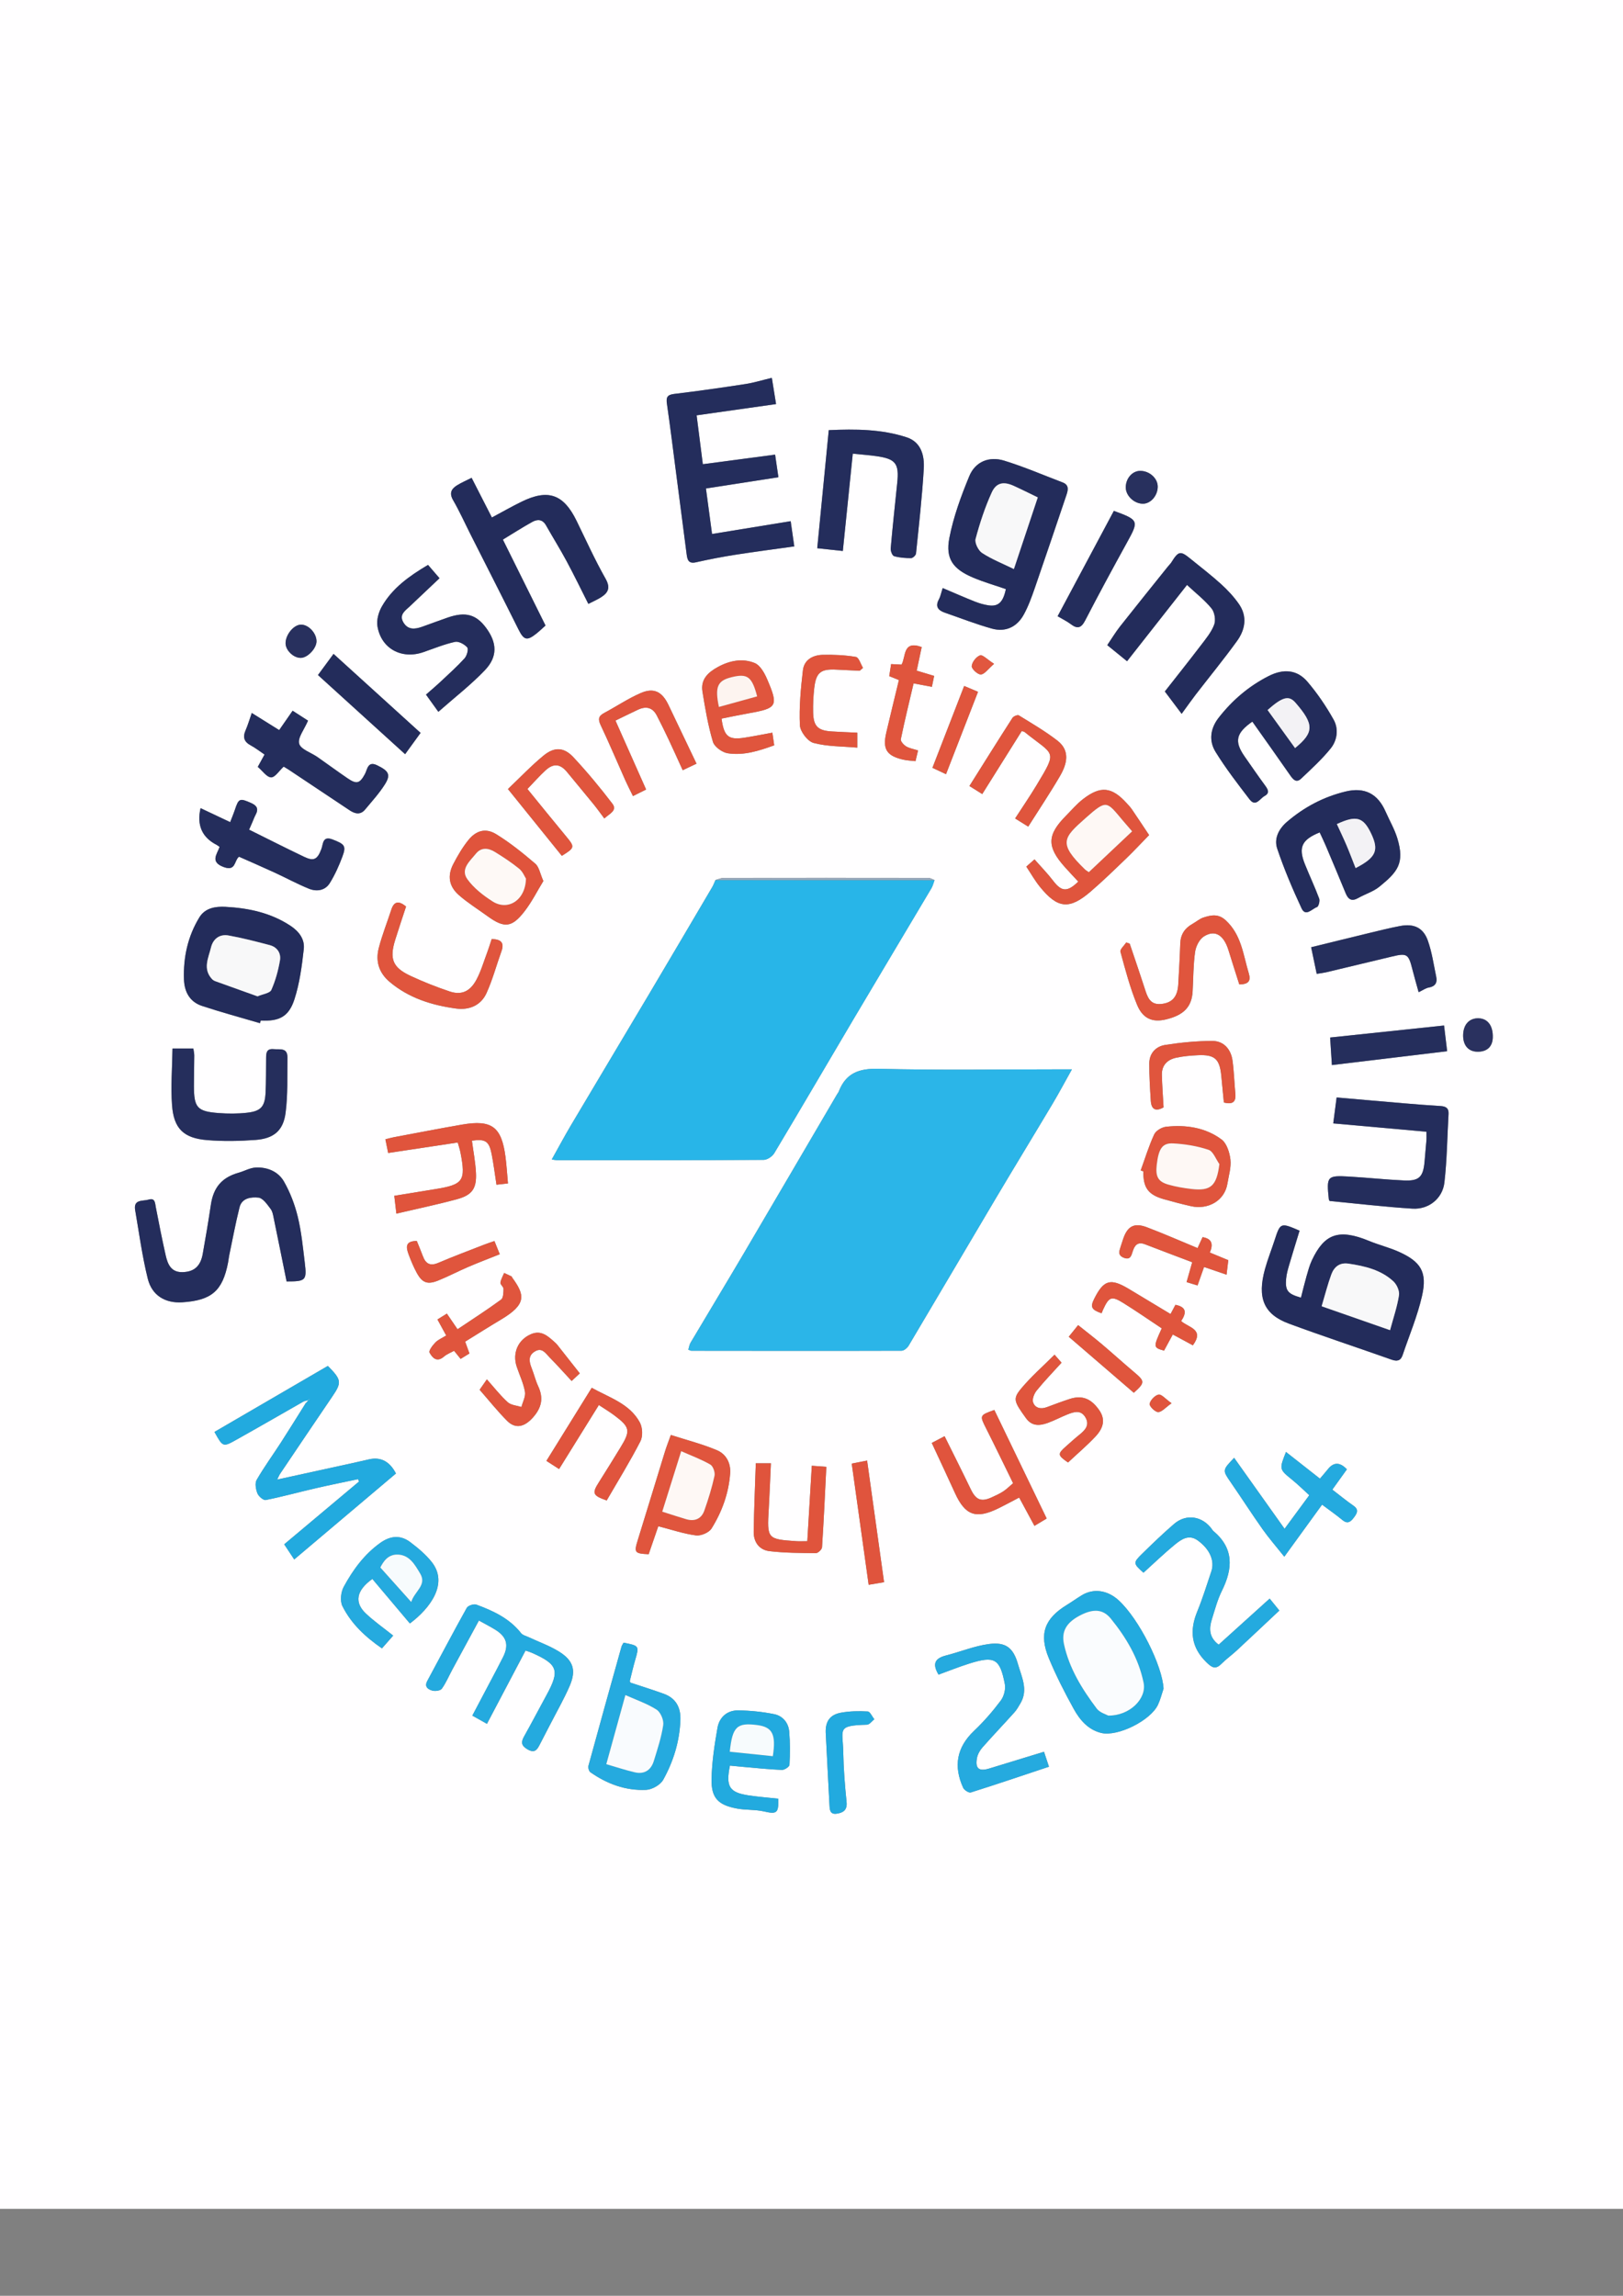 <?xml version="1.0" encoding="UTF-8"?>
<svg xmlns="http://www.w3.org/2000/svg" version="1.1" viewBox="0 0 595.28 841.89">
  <rect x="0" y="0" width="595.28" height="841.89" fill="#808080" stroke="none"/>
  <defs>
    <style>
      .cls-1 {
        fill: #fdf4f0;
      }

      .cls-2 {
        fill: #98a8bb;
      }

      .cls-3 {
        fill: #28305e;
      }

      .cls-4 {
        fill: #fef8f5;
      }

      .cls-5 {
        fill: #fffeff;
      }

      .cls-6 {
        fill: #28b5e8;
      }

      .cls-7 {
        fill: #fef9f6;
      }

      .cls-8 {
        fill: #25aadf;
      }

      .cls-9 {
        fill: #e1573f;
      }

      .cls-10 {
        fill: #e0543d;
      }

      .cls-11 {
        fill: #2bb5e8;
      }

      .cls-12 {
        fill: #2a315f;
      }

      .cls-13 {
        fill: #f3f2f5;
      }

      .cls-14 {
        fill: #fafcfe;
      }

      .cls-15 {
        fill: #22aadf;
      }

      .cls-16 {
        fill: #f8f8f9;
      }

      .cls-17 {
        fill: #232c5b;
      }

      .cls-18 {
        fill: #242d5c;
      }

      .cls-19 {
        fill: #f9fbfe;
      }

      .cls-20 {
        fill: #e0543c;
      }

      .cls-21 {
        fill: #e0553d;
      }

      .cls-22 {
        fill: #252e5c;
      }

      .cls-23 {
        fill: #24aadf;
      }

      .cls-24 {
        fill: #f7fbfd;
      }
    </style>
  </defs>
  <!-- Generator: Adobe Illustrator 28.7.3, SVG Export Plug-In . SVG Version: 1.2.0 Build 164)  -->
  <g>
    <g id="Layer_1">
      <g>
        <path class="cls-5" d="M-179.86,0h955v810H-179.86c0-270,0-540,0-810ZM111.4,513.91c.23.23.46.47.69.7-3.02,4.81-6.01,9.64-9.08,14.41-2.95,4.57-6.17,8.98-8.88,13.68-.71,1.23-.3,3.45.29,4.94.43,1.09,2.19,2.59,3.06,2.42,6.14-1.23,12.19-2.9,18.29-4.31,5.17-1.19,10.37-2.23,15.55-3.33.12.29.24.58.36.87-9.12,7.65-18.23,15.3-27.44,23.02,1.29,1.95,2.34,3.54,3.67,5.55,12.74-10.77,25.07-21.18,37.31-31.52q-3.38-6.59-9.77-5.21c-1.82.39-3.62.84-5.44,1.24-9.28,2.04-18.57,4.06-28.36,6.2.54-1.07.76-1.64,1.09-2.13,6.36-9.43,12.7-18.88,19.11-28.28,3.54-5.2,3.47-6.15-1.6-11.27-13.81,8.04-27.7,16.13-41.59,24.21,3.06,5.54,3.1,5.62,7.97,2.9,8.29-4.64,16.51-9.39,24.77-14.1ZM262.42,322.7c-.41.9-.74,1.84-1.24,2.68-7.66,13.01-15.32,26.03-23.03,39.01-9.55,16.09-19.18,32.13-28.72,48.22-2.41,4.07-4.64,8.26-7.06,12.57.96.14,1.33.24,1.69.24,25.34.01,50.68.05,76.02-.09,1.33,0,3.18-1.26,3.91-2.47,9.79-16.35,19.4-32.82,29.11-49.22,9.47-15.99,19.03-31.92,28.51-47.9.54-.92.78-2.02,1.16-3.03-.75-.27-1.5-.78-2.25-.78-25.03-.04-50.05-.04-75.08,0-1.01,0-2.02.49-3.03.76ZM393.16,392.14h-4.89c-21.97,0-43.95.36-65.91-.2-7.28-.19-12.11,1.53-14.74,8.37-.13.34-.4.62-.59.95-11.45,19.53-22.87,39.08-34.36,58.59-6.41,10.88-12.95,21.68-19.4,32.54-.45.75-.55,1.71-.82,2.56.67.24.9.39,1.13.39,25.7.03,51.39.07,77.09-.01.88,0,2.08-1.01,2.6-1.87,10.7-17.98,21.28-36.02,31.96-54.01,6.89-11.6,13.93-23.11,20.84-34.71,2.32-3.89,4.45-7.9,7.08-12.6ZM258.92,179.13c8.93-1.38,17.61-2.73,26.59-4.12-.42-2.86-.78-5.37-1.21-8.29-8.95,1.19-17.6,2.33-26.51,3.51-.79-6.18-1.53-11.99-2.28-17.92,9.97-1.41,19.46-2.76,29.14-4.13-.56-3.5-1.02-6.34-1.55-9.62-3.57.85-6.59,1.8-9.68,2.27-8.7,1.33-17.41,2.58-26.14,3.63-2.57.31-2.99,1.27-2.66,3.6,1.27,8.82,2.36,17.67,3.51,26.51,1.25,9.58,2.49,19.15,3.73,28.73.26,2.01.7,3.51,3.42,2.9,4.78-1.08,9.61-2.01,14.46-2.77,7.06-1.11,14.16-2.01,21.59-3.06-.47-3.32-.88-6.19-1.32-9.25-9.77,1.59-19.19,3.13-28.84,4.7-.75-5.59-1.42-10.6-2.24-16.69ZM476.65,451.3c-6.95-3.02-7.06-2.96-9.15,3.49-1.14,3.53-2.53,6.99-3.52,10.56-2.94,10.61-.46,16.62,8.78,20.04,12.46,4.61,25.1,8.76,37.63,13.2,2.05.73,3.36.42,4.06-1.65,2.44-7.24,5.46-14.34,7.13-21.76,1.97-8.72-.43-12.52-8.59-16.17-3.49-1.56-7.26-2.47-10.79-3.93-11.37-4.71-16.5-2.46-20.99,7.01-.89,1.88-1.43,3.94-2.01,5.95-.74,2.59-1.36,5.21-2.03,7.82-4.86-1.36-5.83-2.55-5.44-6.97.15-1.7.64-3.4,1.12-5.05,1.21-4.13,2.5-8.24,3.81-12.54ZM345.76,215.65c-.59,1.81-.79,3.06-1.37,4.1-1.51,2.75-.22,4.1,2.25,4.95,5.71,1.97,11.35,4.2,17.17,5.81,4.98,1.39,9.17-.58,11.66-5.08,1.71-3.1,2.93-6.5,4.1-9.86,3.92-11.32,7.73-22.68,11.57-34.02.63-1.86,1.05-3.71-1.38-4.64-7.14-2.72-14.19-5.76-21.48-8-5.46-1.68-10.55.35-12.75,5.67-3.04,7.35-5.83,14.97-7.33,22.74-1.46,7.6,1.37,11.36,8.61,14.44,3.94,1.68,8.08,2.86,12.12,4.26-.99,4.8-2.75,6.51-6.39,5.96-1.7-.26-3.4-.75-5-1.39-3.81-1.51-7.56-3.17-11.77-4.95ZM105.11,469.91c7.03.01,7.47-.36,6.69-6.8-.68-5.65-1.23-11.37-2.57-16.88-1.09-4.49-2.8-8.99-5.09-12.99-2.09-3.64-6.09-5.31-10.35-5.1-2.1.1-4.13,1.31-6.23,1.89-6.17,1.73-9.27,5.38-10.22,11.81-.89,6-1.9,11.98-2.97,17.95-.81,4.55-3.18,6.64-7.51,6.71-4.2.07-5.38-3.02-6.11-6.28-1.3-5.79-2.45-11.62-3.58-17.45-.31-1.63-.25-3.6-2.68-2.86-2.04.62-5.61-.25-4.91,3.85,1.44,8.39,2.58,16.87,4.62,25.12,1.54,6.23,6.47,9.08,12.66,8.68,10.75-.69,14.79-4.18,16.79-14.55.16-.85.23-1.72.41-2.57,1.24-5.91,2.34-11.85,3.8-17.71.87-3.49,4.35-3.84,6.96-3.56,1.62.17,3.2,2.5,4.43,4.13.77,1.02.97,2.52,1.24,3.84,1.56,7.51,3.06,15.03,4.63,22.76ZM172.98,175.23c-1.96.99-3.77,1.76-5.41,2.79-2.09,1.31-2.83,2.9-1.36,5.43,2.35,4.06,4.28,8.35,6.39,12.55,5.85,11.58,11.75,23.13,17.53,34.74,2,4.01,3.1,4.4,6.59,1.63,1.2-.95,2.3-2.03,3.37-2.98-5.32-10.72-10.47-21.1-15.64-31.51,3.68-2.23,7.16-4.47,10.78-6.48,1.86-1.03,3.75-1.02,5.03,1.24,2.49,4.39,5.16,8.68,7.55,13.12,2.73,5.08,5.24,10.28,7.99,15.7,1.78-.92,3.37-1.58,4.79-2.51,2.63-1.73,3.33-3.55,1.49-6.79-3.89-6.87-7.15-14.1-10.62-21.2-4.77-9.74-10.43-11.74-20.19-6.95-3.63,1.78-7.14,3.79-10.85,5.77-2.48-4.85-4.88-9.55-7.43-14.54ZM459.35,264.62c4.61,6.52,9.25,13.03,13.81,19.59,1.11,1.6,2.27,3.03,4.09,1.29,3.74-3.55,7.59-7.05,10.81-11.04,2.43-3.01,2.99-7.17,1.09-10.57-2.74-4.9-5.96-9.64-9.6-13.91-3.86-4.52-8.89-4.79-14.2-2.1-7.3,3.7-13.33,8.87-18.35,15.28-3.09,3.95-3.66,8.47-1.16,12.53,3.74,6.06,8.13,11.74,12.46,17.4,2.28,2.98,3.82-.29,5.51-1.2,2.08-1.12,1.22-2.48.15-3.94-2.56-3.48-5-7.04-7.47-10.58-3.82-5.49-3.2-8.55,2.87-12.78ZM484.04,305.25c.81,1.76,1.57,3.31,2.25,4.9,2.45,5.79,4.89,11.58,7.28,17.4.93,2.26,2.19,3.12,4.56,1.78,2.58-1.46,5.59-2.35,7.84-4.19,6.51-5.32,9.38-8.48,6.55-17.74-1.04-3.4-2.89-6.55-4.33-9.83-2.87-6.55-7.71-9-14.67-7.31-8.04,1.95-15.14,5.7-21.43,11.08-3.13,2.68-4.86,6.22-3.61,9.91,2.51,7.44,5.6,14.71,8.91,21.83,1.51,3.25,3.86.16,5.66-.44.59-.2,1.13-2.25.81-3.12-1.59-4.27-3.56-8.4-5.25-12.64-2.46-6.14-1.15-8.97,5.45-11.63ZM95.35,375.21c.09-.32.19-.64.28-.96,6.69.34,10.26-1.32,12.35-7.75,1.92-5.91,2.75-12.24,3.44-18.46.4-3.62-1.74-6.49-4.94-8.58-7.25-4.76-15.37-6.47-23.81-6.91-3.62-.19-7.43.39-9.55,3.87-4.24,6.95-5.92,14.62-5.65,22.72.15,4.64,2.15,8.28,6.66,9.76,7.01,2.31,14.14,4.23,21.22,6.32ZM303.97,157.74c-1.44,14.79-2.82,28.92-4.23,43.3,3.37.36,6.26.67,9.39,1.01,1.25-12.23,2.46-23.99,3.65-35.69,3.31.34,6.03.53,8.72.92,7.04,1.01,8.31,2.7,7.58,9.82-.83,8.01-1.69,16.01-2.39,24.02-.08.94.58,2.65,1.24,2.83,2,.57,4.15.73,6.25.72.62,0,1.73-1.03,1.79-1.68,1.07-10.35,2.24-20.7,2.85-31.09.28-4.81-.93-9.79-6.3-11.54-9.17-2.99-18.69-3.07-28.55-2.62ZM433.4,261.76c2.25-3.08,3.64-5.07,5.12-7,5.06-6.56,10.32-12.97,15.17-19.68,3.01-4.16,3.88-8.97.75-13.52-1.86-2.7-4.16-5.16-6.59-7.37-3.63-3.3-7.54-6.28-11.35-9.38-3.57-2.91-4.29-2.74-6.88,1.42-.32.52-.8.94-1.19,1.43-5.88,7.34-11.79,14.65-17.61,22.04-1.65,2.1-3.03,4.41-4.71,6.88,2.4,1.95,4.66,3.79,7.26,5.9,7.51-9.55,14.71-18.71,21.99-27.98,3.23,3.01,6.49,5.53,9.01,8.64,1.13,1.4,1.58,4.28.95,5.96-1.06,2.79-3.12,5.26-4.98,7.69-4.4,5.77-8.93,11.45-13.11,16.78,2.03,2.7,3.86,5.12,6.16,8.19ZM523.2,415.02c0,1.72.04,2.34,0,2.94-.22,2.72-.46,5.43-.71,8.15-.5,5.49-2,7.03-7.49,6.78-6.68-.3-13.35-1.03-20.03-1.42-8.24-.48-8.47-.16-7.58,8.34.01.11.1.22.28.6,10.03.96,20.21,2.17,30.42,2.81,5.91.37,11-3.69,11.69-9.57.97-8.34,1.04-16.78,1.52-25.18.12-2.14-1.03-2.76-2.95-2.88-4.33-.25-8.66-.6-12.98-.96-8.1-.68-16.2-1.4-25.12-2.18-.35,2.69-.78,5.96-1.24,9.51,11.76,1.05,22.99,2.06,34.2,3.06ZM156.99,207.16c-6.91,4.11-13.04,8.5-16.9,15.21-1.2,2.09-2.02,4.98-1.64,7.27,1.36,8.22,8.86,12.25,16.81,9.52,3.86-1.33,7.67-2.9,11.63-3.78,1.35-.3,3.48.87,4.49,2.03.54.62-.11,3.04-.96,3.99-2.71,3-5.74,5.7-8.69,8.47-1.77,1.66-3.62,3.21-5.47,4.85,1.61,2.24,2.92,4.07,4.53,6.31,6.01-5.3,11.98-9.91,17.12-15.31,4.7-4.95,4.39-10.05.42-15.44-3.68-4.98-7.57-6.06-14.08-3.82-3.16,1.09-6.28,2.28-9.43,3.39-2.63.93-5.22,1.2-6.87-1.64-1.65-2.84.71-4.27,2.37-5.86,3.54-3.38,7.11-6.73,10.9-10.31-1.41-1.64-2.68-3.1-4.21-4.88ZM426.76,619.26c-.42-8.38-8.95-25.51-16.47-32.41-4.08-3.74-9.18-4.47-13.47-1.88-1.88,1.14-3.67,2.43-5.55,3.58-8.14,4.99-10.27,10.62-6.6,19.5,2.64,6.37,5.79,12.56,9.13,18.6,2.23,4.03,5.28,7.66,10.07,8.83,6.09,1.49,18.18-4.58,20.86-10.36.87-1.86,1.36-3.9,2.02-5.86ZM175.64,594.26c2.32,1.29,4.2,2.25,5.99,3.35,4.23,2.61,5.1,5.63,2.89,10.07-1.6,3.21-3.31,6.37-4.98,9.54-2.05,3.9-4.12,7.79-6.29,11.92,1.9,1.07,3.38,1.9,5.36,3.01,4.76-9.03,9.4-17.85,14.15-26.86.65.23,1.59.49,2.47.88,9.43,4.2,10.16,6.44,5.19,15.52-2.73,5-5.36,10.05-8.15,15.02-1.18,2.1-1.17,3.4,1.19,4.79,2.59,1.52,3.52.25,4.51-1.72,1.34-2.65,2.75-5.26,4.1-7.91,2.32-4.51,4.85-8.93,6.86-13.57,2.49-5.75,1.4-9.38-3.97-12.69-3.44-2.12-7.34-3.5-11.02-5.22-.97-.45-2.21-.73-2.81-1.49-4.26-5.42-10.21-8.17-16.4-10.46-.94-.35-3.06.35-3.52,1.19-4.95,8.86-9.65,17.86-14.48,26.79-1.2,2.22.36,3.12,1.84,3.55,1.05.3,2.96.03,3.49-.7,1.57-2.19,2.62-4.75,3.92-7.14,3.16-5.85,6.34-11.7,9.68-17.85ZM63.27,384.5c-.1,7.07-.68,13.99-.17,20.82.65,8.59,4.26,12.06,12.89,12.77,5.89.49,11.88.37,17.77-.07,6.62-.5,10.12-3.37,10.98-9.89.88-6.7.58-13.55.68-20.34.06-3.72-2.8-2.85-5.06-3.06-2.65-.24-2.74,1.43-2.76,3.26-.06,4.22.01,8.44-.19,12.64-.25,5.2-1.68,6.86-6.86,7.43-3.43.38-6.95.37-10.39.11-7.84-.6-9.02-2-9.03-9.93,0-3.72.11-7.44.12-11.15,0-.81-.2-1.63-.33-2.59h-7.65ZM91.36,304.25c.44-1.01.83-1.9,1.22-2.8.39-.91.72-1.85,1.19-2.71,1.15-2.14.45-3.35-1.7-4.3-4.15-1.83-4.53-1.72-5.96,2.62-.45,1.38-1.04,2.72-1.69,4.41-3.77-1.78-7.29-3.44-10.86-5.13q-2.15,9.36,5.89,13.46c.32.16.59.4,1.09.75-.9,2.69-3.65,5.54,1.6,7.42,4.41,1.58,3.7-2.32,5.52-3.82,4.3,1.91,8.73,3.83,13.1,5.84,4.2,1.94,8.28,4.17,12.56,5.9,2.83,1.14,5.92.7,7.64-2.06,1.87-3.01,3.35-6.32,4.6-9.65,1.5-3.99.92-4.63-3.61-6.36-3.7-1.41-3.39,1.68-4.08,3.52-1.46,3.84-2.74,4.56-6.35,2.84-6.64-3.17-13.2-6.51-20.16-9.95ZM112.98,264.27c-1.71-1.1-3.54-2.28-5.66-3.65-1.7,2.46-3.29,4.75-4.93,7.1-3.34-2.08-6.52-4.07-10.05-6.27-.89,2.51-1.46,4.51-2.29,6.4-1.1,2.5-.52,4.18,1.9,5.48,1.79.97,3.42,2.25,5.07,3.36-.94,1.71-1.69,3.09-2.48,4.52,1.77,1.5,3.3,3.81,4.89,3.85,1.43.04,2.93-2.4,4.61-3.93.39.23,1.12.64,1.82,1.1,7.46,4.96,14.91,9.93,22.36,14.9,1.97,1.31,3.96,1.8,5.69-.28,2.5-3.01,5.19-5.93,7.25-9.22,2.23-3.54,1.45-4.92-2.87-7.01-3.44-1.66-3.54,1.54-4.45,3.22-1.87,3.45-3,3.87-6.36,1.57-3.74-2.55-7.38-5.24-11.09-7.83-2.33-1.63-6.1-2.79-6.67-4.87-.6-2.17,1.86-5.18,3.25-8.45ZM228.71,602.38c-.32.6-.64,1.01-.77,1.47-4.07,14.55-8.14,29.09-12.11,43.66-.19.7.16,2.01.71,2.39,6.12,4.3,12.96,6.81,20.44,6.46,2.2-.1,5.23-1.82,6.27-3.7,3.75-6.75,6.02-14.11,6.3-21.94.16-4.56-1.65-7.99-6.09-9.59-4.05-1.47-8.17-2.74-12.28-4.11-.05-.2-.21-.46-.16-.67.62-2.52,1.21-5.06,1.93-7.55,1.52-5.27,1.55-5.26-4.25-6.42ZM344.23,614.1c3.79-1.37,7.52-2.88,11.34-4.08,9.22-2.89,11.18-1.83,12.98,7.52.36,1.89-.31,4.5-1.47,6.05-2.96,3.94-6.23,7.71-9.8,11.1-6.44,6.1-7.58,13.03-4.02,20.87.39.87,2.1,1.96,2.81,1.74,9.49-2.99,18.92-6.19,28.67-9.44-.69-2.06-1.22-3.65-1.82-5.48-6.92,2.12-13.53,4.14-20.14,6.16-3.72,1.13-5.15-.02-4.45-3.84.25-1.38,1.05-2.81,1.99-3.88,3.84-4.36,7.86-8.56,11.74-12.88.88-.98,1.54-2.18,2.22-3.33,2.94-4.96.41-9.71-.9-14.34-1.71-6.04-4.5-8.21-10.65-7.4-5.32.7-10.44,2.84-15.69,4.18-3.79.97-5.38,2.77-2.8,7.03ZM446.98,603.12c-3.58-2.68-3.55-5.92-2.5-9.3,1.1-3.54,2.06-7.19,3.69-10.48,4.06-8.19,4.44-15.63-3.25-22-.19-.15-.3-.4-.44-.6-3.48-4.81-9.4-5.74-13.86-1.9-4.02,3.46-7.84,7.15-11.64,10.86-3.47,3.39-3.4,3.62.42,7.03,3.8-3.43,7.51-7.03,11.49-10.29,2.37-1.95,5.14-3.91,8.39-1.56,4.45,3.2,6.31,7.49,5,11.38-1.66,4.92-3.19,9.9-5.16,14.7-2.9,7.06-2.25,13.16,3.42,18.67,1.95,1.9,3.28,2.7,5.44.52,1.74-1.75,3.79-3.2,5.6-4.88,5.21-4.83,10.38-9.72,15.65-14.67-1.25-1.54-2.24-2.76-3.55-4.38-6.37,5.76-12.47,11.26-18.71,16.9ZM471.05,570.86c4.97-6.84,9.34-12.88,13.86-19.1,2.75,2.06,5.18,3.76,7.46,5.64,1.95,1.61,3.05.61,4.23-.95,1.15-1.53,1.93-2.84-.19-4.31-2.61-1.81-5.06-3.84-7.74-5.89,1.96-2.73,3.67-5.11,5.34-7.44q-3.81-4.05-6.99-.02c-.89,1.12-1.84,2.18-2.9,3.43-4.37-3.43-8.4-6.6-12.45-9.78-2.53,6.38-2.49,6.34,2.35,10.27,2.15,1.75,4.12,3.7,6.2,5.59-3.23,4.38-6.14,8.34-9.07,12.31-6.1-8.58-12.26-17.24-18.5-26.02-4.37,4.57-4.31,4.53-1.21,9.03,3.93,5.69,7.66,11.52,11.65,17.16,2.32,3.28,4.98,6.32,7.96,10.06ZM376.43,317.79c1.72,2.58,3.16,5.16,4.99,7.41,6.52,8.04,10.79,8.47,18.63,1.73,4.48-3.85,8.72-7.98,12.97-12.07,2.82-2.72,5.49-5.59,8.45-8.63-2.05-3.08-4.14-6.25-6.28-9.39-.55-.81-1.25-1.54-1.91-2.27-5.49-6.05-9.6-6.52-16.07-1.51-2.3,1.78-4.22,4.06-6.28,6.14-6.94,7.01-7.02,11.34-.34,18.79,1.61,1.8,3.27,3.55,4.9,5.3-4.04,3.95-6.14,3.72-9.21-.3-2.07-2.71-4.47-5.16-6.84-7.85-1.2,1.06-2.01,1.77-3,2.65ZM150.34,595.35c7.5-5.6,14.23-14.69,8.01-22.55-2.19-2.77-5.02-5.12-7.86-7.27-3.58-2.71-7.3-2.37-10.99.26-5.9,4.21-10.05,9.91-13.42,16.12-1.05,1.93-1.41,5.2-.48,7.07,3.22,6.47,8.43,11.32,14.5,15.5,1.17-1.33,2.03-2.31,4.12-4.69-3.48-2.78-6.96-5.21-10.01-8.08-4.25-4-3.63-8.43,2.37-12.69,4.54,5.39,9.23,10.95,13.78,16.34ZM186.31,433.97c-.33-3.61-.51-6.69-.91-9.75-1.45-11.02-5-13.69-15.94-11.81-8.38,1.44-16.72,3.08-25.08,4.64-.93.17-1.84.45-3.03.74.36,1.77.67,3.27,1.02,5.03,8.67-1.31,16.97-2.56,25.52-3.85.37,1.36.77,2.51,1,3.69,2.02,10.4,1.06,11.77-9.38,13.43-4.87.78-9.73,1.58-14.9,2.43.25,2.07.45,3.84.77,6.53,7.67-1.8,14.98-3.32,22.18-5.27,5.65-1.53,7.31-3.96,7.01-9.77-.21-3.92-.97-7.81-1.48-11.71,4.91-.69,6.28.13,7.22,4.86.72,3.62,1.17,7.3,1.79,11.29,1.39-.16,2.55-.29,4.21-.47ZM267.72,647.47c1.66.16,3.13.31,4.6.44,4.82.42,9.63.94,14.46,1.14.94.04,2.74-1.16,2.78-1.85.22-4.07.25-8.18-.1-12.24-.28-3.23-2.39-5.73-5.51-6.36-4.32-.87-8.78-1.32-13.19-1.38-4.08-.05-6.93,2.53-7.61,6.43-1.09,6.19-2.04,12.48-2.17,18.75-.14,6.92,2.42,9.53,9.3,10.81,3.27.61,6.73.33,9.96,1.07,4.64,1.06,5.38.65,5.21-4.68-3.62-.39-7.3-.66-10.95-1.22-7-1.07-8.35-3.22-6.78-10.9ZM246.04,526.22c-.91,2.56-1.6,4.28-2.14,6.04-3.35,10.87-6.65,21.75-10.02,32.62-1.38,4.43-1.11,4.84,4.03,5.06,1.27-3.69,2.56-7.44,3.53-10.26,4.93,1.26,9.33,2.78,13.84,3.36,1.82.23,4.76-1.03,5.7-2.54,3.83-6.13,6.28-12.89,6.82-20.19.29-3.83-1.52-7.1-4.81-8.49-5.41-2.29-11.17-3.74-16.96-5.61ZM454.54,361.01c3.36-.04,4.35-1.27,3.51-4.02-2.06-6.8-2.68-14.12-8.43-19.46-2.73-2.54-5.35-1.97-8.15-1.08-1.47.46-2.71,1.6-4.09,2.36-2.84,1.58-4.36,3.88-4.47,7.2-.17,4.96-.46,9.91-.73,14.87-.25,4.63-2.17,6.9-6.3,7.3-4.15.41-5.05-2.66-6.03-5.73-1.77-5.49-3.66-10.94-5.49-16.4-.42-.15-.84-.29-1.27-.44-.75,1.16-2.37,2.55-2.12,3.43,1.78,6.55,3.51,13.17,6.09,19.43,2.12,5.15,5.73,6.5,10.49,5.39,6.63-1.56,9.58-4.64,9.89-10.32.26-4.83.23-9.7.9-14.47.29-2.04,1.57-4.62,3.22-5.66,4.11-2.6,7.32-.54,9.06,5.14,1.26,4.13,2.6,8.24,3.94,12.47ZM482.94,357.11c1.55-.25,2.53-.35,3.47-.58,8.07-1.91,16.13-3.84,24.19-5.79,5.4-1.3,6.01-.9,7.39,4.59.7,2.79,1.52,5.55,2.33,8.51,1.59-.76,2.6-1.52,3.71-1.71,2.36-.41,3.2-1.74,2.74-3.91-.93-4.46-1.56-9.05-3.08-13.31-1.68-4.73-5.11-6.29-10.1-5.36-3.89.73-7.73,1.7-11.58,2.63-6.93,1.67-13.84,3.39-21.12,5.17.71,3.4,1.34,6.39,2.04,9.74ZM341.75,529.14c3,6.46,5.79,12.38,8.5,18.34,3.75,8.26,7.7,9.69,15.97,5.63,2.53-1.24,5.01-2.6,7.59-3.94,1.92,3.56,3.77,6.98,5.6,10.38,1.7-1.02,3.04-1.82,4.49-2.69-6.49-13.45-12.85-26.64-19.2-39.81-5.45,1.95-5.41,2.01-3.03,6.73,3.39,6.72,6.65,13.5,9.91,20.13-1.37,1.16-2.39,2.21-3.6,2.99-1.35.87-2.83,1.55-4.3,2.22-3.86,1.75-5.75.89-7.63-3.01-3.09-6.43-6.31-12.8-9.6-19.44-1.68.89-3.06,1.61-4.7,2.47ZM264.65,263.52c3.35-.66,6.71-1.38,10.09-1.98,10.32-1.83,10.84-2.64,6.61-12.49-.97-2.26-2.53-5.08-4.53-5.9-4.46-1.84-9.14-.94-13.49,1.42-3.65,1.98-6.41,4.57-5.7,9.01.99,6.2,2.06,12.44,3.84,18.44.55,1.84,3.39,3.89,5.44,4.21,5.84.91,11.43-.88,17.04-2.92-.24-1.62-.43-2.92-.68-4.63-3.62.66-6.88,1.32-10.16,1.83-5.95.93-7.57-.4-8.48-6.99ZM180.34,344.35c-.59,1.77-1.08,3.42-1.69,5.03-1.26,3.35-2.26,6.85-3.95,9.97-2.33,4.31-5.52,5.67-9.78,4.24-4.88-1.64-9.7-3.54-14.36-5.72-6.57-3.07-7.78-6.22-5.61-13.22,1.28-4.11,2.66-8.18,3.98-12.21-2.58-2.1-4.37-2.07-5.42,1.17-1.53,4.7-3.37,9.31-4.6,14.08-1.23,4.78.04,9.03,3.98,12.37,7.05,5.96,15.47,8.57,24.36,9.79,4.8.66,9.12-1.11,11.18-5.65,2.24-4.93,3.64-10.23,5.48-15.34,1.09-3.04,0-4.43-3.58-4.49ZM199.29,323.07c-1.2-2.71-1.55-5.15-2.96-6.35-4.54-3.89-9.25-7.68-14.32-10.8-3.86-2.37-7.35-1.4-10.24,2.18-2.14,2.66-3.9,5.68-5.49,8.72-2.24,4.29-1.66,8.2,2.03,11.43,3.23,2.84,6.94,5.14,10.44,7.68,6.21,4.52,8.99,4.32,13.7-1.81,2.65-3.44,4.62-7.4,6.85-11.04ZM418.38,429.21l.98.35c-.1,6,1.76,8.57,7.54,10.21,3.3.93,6.62,1.81,9.97,2.56,6.13,1.37,12.31-1.92,13.33-8.33.47-2.93,1.42-5.94,1.09-8.78-.3-2.6-1.35-5.95-3.27-7.37-5.94-4.4-13.07-5.44-20.33-4.65-1.57.17-3.72,1.44-4.35,2.79-1.97,4.26-3.35,8.8-4.96,13.23ZM186.3,289.35c6.98,8.65,13.38,16.58,19.76,24.49,4.83-2.98,4.83-3.21,1.54-7.18-4.79-5.78-9.5-11.62-14.16-17.33,2.37-2.46,4.39-4.76,6.63-6.82,2.96-2.72,5.45-2.41,7.95.66,3.2,3.92,6.46,7.79,9.66,11.72,1.34,1.65,2.57,3.39,3.97,5.25,1.88-1.77,4.89-2.89,2.94-5.44-4.49-5.89-9.24-11.61-14.29-17.02-3.45-3.7-6.96-3.87-10.94-.6-4.53,3.73-8.59,8.03-13.07,12.27ZM255.46,280.04c-3.57-7.48-6.93-14.49-10.27-21.51-2.29-4.81-5.31-6.47-10.1-4.41-4.69,2.01-8.98,4.93-13.51,7.35-2.1,1.12-2.29,2.29-1.27,4.45,3.17,6.69,6.04,13.52,9.06,20.27.83,1.87,1.78,3.68,2.79,5.74,1.86-.93,3.25-1.62,4.82-2.4-3.82-8.6-7.52-16.91-11.24-25.28,2.93-1.42,5.59-2.75,8.28-4,2.91-1.36,5.33-.86,6.88,2.14,1.47,2.85,2.9,5.73,4.26,8.63,1.77,3.76,3.47,7.55,5.24,11.43,1.82-.86,3.14-1.49,5.06-2.4ZM277.21,536.61c-.28,8.55-.65,16.82-.77,25.1-.06,3.81,2.06,6.68,5.81,7.11,5.63.66,11.34.67,17.02.72.77,0,2.18-1.34,2.23-2.13.64-9.73,1.08-19.47,1.58-29.52-1.83-.13-3.38-.24-5.33-.39-.56,9.45-1.11,18.63-1.65,27.67-1.78,0-2.91.07-4.02-.01-10.68-.72-10.77-.87-10.12-11.8.33-5.52.53-11.05.79-16.76h-5.54ZM372.32,300.14c2.03,1.26,3.33,2.07,4.81,2.99,4.07-6.44,8.06-12.38,11.65-18.55,2.56-4.39,3.86-9.27-.96-13-4.45-3.44-9.35-6.29-14.14-9.25-.44-.27-1.94.32-2.32.91-5.26,8.18-10.41,16.43-15.8,25,1.75,1.1,3.13,1.96,4.71,2.95,5.01-7.99,9.77-15.58,14.48-23.1.55.17.83.18,1.01.32,10.94,8.83,12.28,6.46,4.43,19.52-2.4,4-5.05,7.85-7.87,12.21ZM217.03,508.92c-5.64,9.08-11.06,17.83-16.62,26.79,1.83,1.18,3.13,2.02,4.65,3,4.95-7.96,9.73-15.65,14.59-23.48,2.13,1.42,3.94,2.5,5.62,3.75,5.84,4.36,6.08,5.68,2.29,11.84-2.59,4.21-5.16,8.43-7.82,12.6-2.68,4.2-2.45,4.95,2.78,6.81,4.15-7.17,8.56-14.29,12.38-21.72.94-1.83.78-5.07-.24-6.93-3.73-6.83-11-8.99-17.63-12.67ZM387.91,225.98c1.89,1.12,3.46,1.86,4.81,2.89,2.47,1.88,3.86,1.45,5.32-1.38,4.98-9.63,10.14-19.16,15.37-28.65,4.33-7.86,4.29-8.15-4.87-11.5-6.79,12.71-13.6,25.47-20.63,38.64ZM488.51,390.57c14.32-1.72,28.11-3.38,42.27-5.08-.41-3.38-.78-6.52-1.13-9.43-14.12,1.49-27.79,2.93-41.79,4.41.22,3.42.42,6.57.65,10.1ZM116.62,247.55c10.77,9.78,21.2,19.25,31.96,29.02,2.06-2.84,3.84-5.28,5.67-7.81-10.66-9.67-21.09-19.15-31.92-28.97-1.98,2.69-3.77,5.12-5.72,7.76ZM212.64,503.63c-2.93-3.72-5.59-7.1-8.26-10.48-.23-.29-.51-.55-.78-.8-2.51-2.26-5.01-4.73-8.84-3.09-4.8,2.06-6.91,6.96-5.23,11.97,1.02,3.05,2.46,6.02,3.01,9.14.31,1.74-.82,3.73-1.3,5.61-1.7-.55-3.8-.66-5.01-1.75-2.7-2.44-4.97-5.37-7.66-8.39-.83,1.19-1.63,2.33-2.66,3.81,3.39,3.86,6.53,7.83,10.08,11.39,3.13,3.13,6.4,2.21,9.45-1.19,3.24-3.62,3.97-7.17,1.94-11.52-.99-2.12-1.52-4.45-2.39-6.62-.96-2.39-1.35-4.65,1.28-6.17,2.57-1.49,3.85.77,5.25,2.18,2.75,2.78,5.36,5.71,8.14,8.71,1.11-1.04,1.9-1.78,2.97-2.78ZM386.78,496.77c-4.3,4.3-8.55,8.02-12.14,12.3-3.27,3.9-2.78,4.81,1.65,10.97,2.18,3.03,4.98,2.82,7.91,1.79,2.51-.89,4.87-2.18,7.34-3.16,2.37-.94,4.91-1.76,6.57,1.1,1.61,2.77-.04,4.62-2.13,6.29-1.74,1.4-3.39,2.9-5.06,4.38-3.09,2.73-3.05,3.21.8,5.87,3.33-3.12,6.9-6.14,10.08-9.53,3.27-3.49,3.5-6.63,1.33-9.71-2.99-4.26-6.3-5.53-10.85-4.04-2.82.93-5.6,1.98-8.39,3.01-2.2.82-4.27.29-4.98-1.78-.4-1.19.4-3.22,1.31-4.34,2.84-3.5,5.99-6.74,9.13-10.21-.36-.41-1.07-1.22-2.58-2.94ZM315.36,245.96l1.18-1.04c-.86-1.4-1.54-3.83-2.6-4.01-3.99-.68-8.12-.86-12.18-.77-3.61.08-6.81,1.81-7.26,5.64-.78,6.69-1.42,13.48-1.11,20.17.11,2.33,2.84,5.92,5.03,6.5,5.09,1.36,10.58,1.23,16.01,1.72v-5.48c-3.33-.16-6.41-.26-9.48-.46-4.98-.33-6.59-1.92-6.71-6.94-.07-2.96.07-5.94.4-8.88.66-5.85,2.37-7.17,8.27-6.84,2.82.16,5.64.27,8.46.4ZM448.89,404.31c3.07.76,4.51-.07,4.21-3.21-.38-4.07-.49-8.17-1.05-12.22-.58-4.18-3.28-7.15-7.36-7.15-5.78,0-11.61.57-17.33,1.47-3.4.54-5.81,3.03-5.83,6.76-.02,4.56.26,9.13.55,13.69.2,3.17,1.77,4.08,4.69,2.43-.22-4.03-.53-7.98-.62-11.93-.08-3.45,1.96-5.53,5.13-6.24,2.65-.59,5.4-.83,8.12-.95,6.14-.27,7.91,1.35,8.53,7.45.33,3.3.64,6.61.96,9.91ZM441.08,453.67c-.64,1.4-1.22,2.66-1.84,4.02-6.35-2.63-12.4-5.3-18.58-7.63-4.72-1.78-7.17-.39-8.75,4.4-.31.94-.62,1.88-.92,2.82-.5,1.57-1.06,3.05,1.16,3.94,2.38.95,2.8-.68,3.27-2.23.72-2.34,1.85-3.74,4.58-2.68,5.76,2.23,11.54,4.39,17.28,6.57-.7,2.48-1.36,4.79-2.07,7.29,1.56.47,2.68.81,4.02,1.22.85-2.42,1.6-4.54,2.39-6.77,2.94,1.01,5.44,1.86,8.25,2.82.25-2.08.44-3.63.64-5.32-2.34-.97-4.47-1.85-6.77-2.8,1.25-2.93.92-5.05-2.66-5.64ZM338.05,237.28c-7.05-2.55-5.7,3.59-7.38,6.45-1.28-.07-2.46-.13-3.81-.2-.26,1.65-.49,3.06-.7,4.42,1.35.55,2.35.96,3.55,1.44-1.57,6.51-3.14,12.88-4.63,19.27-1.42,6.07.1,8.49,6.18,9.91,1.41.33,2.89.37,4.53.56.34-1.42.62-2.57.94-3.93-1.63-.52-3.16-.75-4.37-1.49-.9-.54-2.11-1.89-1.95-2.62,1.41-6.87,3.09-13.68,4.68-20.48,2.54.48,4.56.86,6.72,1.26.31-1.52.55-2.68.82-4-2.24-.68-4.2-1.26-6.4-1.93.65-3.07,1.24-5.81,1.84-8.65ZM170.61,491.99c4.5-2.77,8.78-5.49,13.14-8.09,9.59-5.7,8.7-9.1,4.05-15.47-.07-.1-.06-.29-.14-.33-.91-.45-1.83-.87-2.75-1.3-.49,1.19-1.21,2.35-1.37,3.58-.09.68,1.14,1.49,1.13,2.24-.02,1.36-.05,3.35-.89,3.96-5.14,3.76-10.5,7.2-15.97,10.87-1.36-1.99-2.53-3.7-3.91-5.73-1.2.74-2.28,1.41-3.46,2.14,1.18,2.16,2.16,3.96,3.21,5.88-1.53.95-2.99,1.54-3.98,2.57-1,1.03-2.49,3-2.13,3.69,1,1.89,2.68,3.75,5.29,1.48,1.06-.92,2.47-1.44,3.71-2.13.88,1.09,1.56,1.93,2.4,2.97,1.13-.69,2.14-1.31,3.24-1.99-.55-1.5-1-2.75-1.58-4.34ZM429.33,481.87c-5.28-3.18-10.31-6.23-15.37-9.25-6.67-3.98-9.14-3.27-12.59,3.57-1.57,3.11-1.1,4.1,2.66,5.4.17-.43.34-.87.53-1.3,2.19-4.77,3.11-5.17,7.44-2.47,4.78,2.97,9.4,6.19,14.1,9.3-3.15,6.92-3.14,7.04.84,8.17,1.05-1.93,2.09-3.86,3.21-5.92,2.64,1.42,5.08,2.74,7.36,3.97,4.37-5.96-1.65-6.48-4.3-8.9,1.82-2.73,2.27-5.1-2.09-5.95-.59,1.12-1.2,2.27-1.8,3.38ZM302.85,635.27c.45,8.76.88,17.52,1.36,26.28.09,1.7,0,3.89,2.56,3.56,2.21-.29,4.06-1.14,3.74-4.25-.63-6.14-1.11-12.31-1.23-18.48-.16-8.36-2.51-9.6,8.71-9.92.91-.03,1.79-1.29,2.69-1.98-.8-1.01-1.56-2.83-2.42-2.87-3.3-.18-6.7-.13-9.94.48-3.96.76-5.57,3.22-5.47,7.18ZM324.26,580.2c-2.08-14.9-4.13-29.62-6.22-44.59-2.2.43-3.82.75-5.64,1.11,2.1,15.03,4.14,29.64,6.21,44.44,2.15-.36,3.69-.62,5.66-.95ZM181.35,455.1c-1.37.48-2.52.84-3.64,1.28-5.64,2.21-11.33,4.32-16.9,6.7-3.01,1.29-4.66.42-5.72-2.46-.76-2.06-1.63-4.07-2.22-5.55-4.44.02-3.89,2.48-3.01,4.9.85,2.31,1.81,4.6,2.98,6.76,2.02,3.71,3.94,4.44,7.86,2.86,3.73-1.51,7.3-3.39,11-4.98,3.73-1.6,7.52-3.04,11.6-4.67-.69-1.72-1.27-3.15-1.95-4.84ZM346.97,283.9c3.99-10.27,7.83-20.13,11.74-30.21-1.84-.77-3.27-1.38-5.08-2.14-3.92,10.12-7.74,19.96-11.64,30.01,1.67.79,3.09,1.46,4.97,2.34ZM391.99,490.2c8.16,7.02,16.03,13.79,23.87,20.55,4.12-3.69,4.08-4.24.27-7.44-4.04-3.4-7.94-6.95-11.97-10.36-2.8-2.37-5.72-4.6-8.73-7.01-1.18,1.47-2.1,2.61-3.44,4.27ZM424.63,178.57c.07-3.08-2.92-5.85-6.35-5.89-2.87-.04-5.27,2.59-5.38,5.89-.1,3.05,2.87,6.03,6.13,6.16,2.87.11,5.53-2.81,5.6-6.15ZM542.34,373.42c-3.45-.09-5.64,2.29-5.7,6.2-.05,3.65,1.84,5.92,5.03,6.05,3.59.14,5.72-1.72,5.84-5.13.16-4.32-1.81-7.02-5.18-7.11ZM104.74,235.94c.04,2.64,3.05,5.44,5.7,5.31,2.49-.12,5.65-3.52,5.65-6.08,0-3.05-3.02-6.23-5.8-6.11-2.65.11-5.59,3.77-5.55,6.88ZM364.61,243.44c-2.5-1.6-4.22-3.46-5.15-3.12-1.4.5-2.96,2.49-3.06,3.95-.07,1.02,2.22,3.13,3.36,3.07,1.35-.07,2.6-1.97,4.85-3.9ZM429.69,514.58c-2.22-1.57-3.66-3.36-4.74-3.16-1.34.25-3.01,2.01-3.29,3.38-.17.84,2,3.03,3.12,3.03,1.36,0,2.71-1.68,4.92-3.24Z"/>
        <path class="cls-11" d="M393.16,392.14c-2.63,4.7-4.76,8.7-7.08,12.6-6.91,11.59-13.95,23.1-20.84,34.71-10.68,17.99-21.27,36.03-31.96,54.01-.51.86-1.71,1.87-2.6,1.87-25.7.08-51.39.04-77.09.01-.23,0-.47-.15-1.13-.39.26-.85.37-1.8.82-2.56,6.44-10.86,12.99-21.66,19.4-32.54,11.49-19.51,22.91-39.06,34.36-58.59.19-.32.46-.6.59-.95,2.63-6.84,7.46-8.56,14.74-8.37,21.96.57,43.94.2,65.91.2h4.89Z"/>
        <path class="cls-6" d="M342.78,322.73c-.38,1.02-.61,2.12-1.16,3.03-9.48,15.98-19.04,31.91-28.51,47.9-9.72,16.4-19.32,32.87-29.11,49.22-.72,1.21-2.57,2.46-3.91,2.47-25.34.14-50.68.1-76.02.09-.37,0-.73-.1-1.69-.24,2.42-4.32,4.64-8.5,7.06-12.57,9.54-16.09,19.17-32.14,28.72-48.22,7.71-12.98,15.37-26,23.03-39.01.5-.85.83-1.79,1.24-2.68,26.79,0,53.57.02,80.36.02Z"/>
        <path class="cls-18" d="M258.92,179.13c.82,6.09,1.49,11.09,2.24,16.69,9.65-1.57,19.07-3.11,28.84-4.7.44,3.07.84,5.93,1.32,9.25-7.43,1.04-14.53,1.95-21.59,3.06-4.85.76-9.67,1.69-14.46,2.77-2.72.62-3.16-.89-3.42-2.9-1.24-9.58-2.48-19.16-3.73-28.73-1.15-8.84-2.24-17.69-3.51-26.51-.34-2.33.09-3.29,2.66-3.6,8.73-1.05,17.45-2.29,26.14-3.63,3.09-.47,6.12-1.42,9.68-2.27.53,3.28.99,6.13,1.55,9.62-9.68,1.37-19.17,2.72-29.14,4.13.75,5.93,1.49,11.74,2.28,17.92,8.91-1.18,17.56-2.33,26.51-3.51.43,2.92.79,5.43,1.21,8.29-8.98,1.39-17.65,2.73-26.59,4.12Z"/>
        <path class="cls-17" d="M476.65,451.3c-1.31,4.3-2.6,8.4-3.81,12.54-.48,1.65-.97,3.35-1.12,5.05-.39,4.42.59,5.61,5.44,6.97.67-2.61,1.29-5.23,2.03-7.82.58-2.01,1.12-4.07,2.01-5.95,4.49-9.47,9.62-11.72,20.99-7.01,3.54,1.46,7.31,2.38,10.79,3.93,8.16,3.65,10.56,7.45,8.59,16.17-1.67,7.41-4.69,14.52-7.13,21.76-.7,2.07-2,2.38-4.06,1.65-12.53-4.44-25.16-8.59-37.63-13.2-9.24-3.42-11.72-9.43-8.78-20.04.99-3.57,2.37-7.03,3.52-10.56,2.09-6.45,2.2-6.51,9.15-3.49ZM484.75,479.02c8.47,2.96,16.53,5.77,25.08,8.76,1.22-4.53,2.63-8.62,3.28-12.83.25-1.58-.82-3.93-2.07-5.08-4.59-4.22-10.45-5.59-16.45-6.48-3.29-.49-5.28,1.22-6.3,3.97-1.31,3.56-2.24,7.27-3.55,11.66Z"/>
        <path class="cls-17" d="M345.76,215.65c4.21,1.78,7.96,3.44,11.77,4.95,1.6.63,3.3,1.13,5,1.39,3.64.55,5.4-1.15,6.39-5.96-4.04-1.4-8.19-2.58-12.12-4.26-7.23-3.08-10.07-6.85-8.61-14.44,1.5-7.77,4.29-15.39,7.33-22.74,2.2-5.32,7.29-7.35,12.75-5.67,7.29,2.24,14.34,5.28,21.48,8,2.43.93,2.01,2.77,1.38,4.64-3.84,11.34-7.65,22.7-11.57,34.02-1.17,3.36-2.38,6.76-4.1,9.86-2.49,4.5-6.67,6.46-11.66,5.08-5.81-1.62-11.46-3.84-17.17-5.81-2.47-.85-3.76-2.2-2.25-4.95.57-1.05.78-2.29,1.37-4.1ZM371.86,208.67c3.17-9.51,6.01-18,8.76-26.27-3.15-1.52-5.97-2.94-8.84-4.25-3.64-1.65-6.36-1.23-8.03,2.42-2.49,5.46-4.38,11.24-5.93,17.04-.39,1.46,1,4.26,2.4,5.17,3.51,2.29,7.49,3.86,11.63,5.88Z"/>
        <path class="cls-18" d="M105.11,469.91c-1.57-7.73-3.07-15.25-4.63-22.76-.27-1.32-.47-2.83-1.24-3.84-1.23-1.63-2.81-3.96-4.43-4.13-2.61-.27-6.09.07-6.96,3.56-1.46,5.85-2.56,11.8-3.8,17.71-.18.85-.24,1.72-.41,2.57-2,10.36-6.04,13.86-16.79,14.55-6.19.4-11.12-2.45-12.66-8.68-2.04-8.25-3.17-16.72-4.62-25.12-.7-4.1,2.87-3.22,4.91-3.85,2.43-.74,2.37,1.23,2.68,2.86,1.12,5.83,2.28,11.66,3.58,17.45.73,3.25,1.91,6.34,6.11,6.28,4.33-.07,6.7-2.15,7.51-6.71,1.06-5.97,2.08-11.95,2.97-17.95.95-6.43,4.05-10.08,10.22-11.81,2.1-.59,4.13-1.79,6.23-1.89,4.26-.21,8.26,1.46,10.35,5.1,2.29,4,4,8.5,5.09,12.99,1.34,5.51,1.88,11.22,2.57,16.88.78,6.44.34,6.81-6.69,6.8Z"/>
        <path class="cls-15" d="M111.4,513.91c-8.25,4.71-16.48,9.46-24.77,14.1-4.86,2.72-4.91,2.64-7.97-2.9,13.88-8.08,27.78-16.17,41.59-24.21,5.07,5.12,5.14,6.08,1.6,11.27-6.4,9.4-12.75,18.85-19.11,28.28-.33.49-.55,1.06-1.09,2.13,9.79-2.14,19.08-4.17,28.36-6.2,1.82-.4,3.62-.84,5.44-1.24q6.39-1.39,9.77,5.21c-12.24,10.34-24.56,20.76-37.31,31.52-1.33-2.01-2.38-3.6-3.67-5.55,9.2-7.72,18.32-15.37,27.44-23.02-.12-.29-.24-.58-.36-.87-5.19,1.1-10.39,2.14-15.55,3.33-6.1,1.41-12.15,3.08-18.29,4.31-.87.17-2.62-1.33-3.06-2.42-.59-1.49-.99-3.72-.29-4.94,2.71-4.71,5.93-9.11,8.88-13.68,3.08-4.77,6.06-9.6,9.08-14.41.34-.4.68-.8,1.02-1.2.1-.06.22-.1.3-.18.04-.04,0-.15,0-.22-.08.15-.15.31-.23.46-.59.15-1.18.3-1.77.45Z"/>
        <path class="cls-17" d="M172.98,175.23c2.55,5,4.95,9.69,7.43,14.54,3.71-1.98,7.22-3.99,10.85-5.77,9.76-4.79,15.43-2.79,20.19,6.95,3.47,7.1,6.73,14.33,10.62,21.2,1.84,3.24,1.14,5.06-1.49,6.79-1.42.93-3.01,1.59-4.79,2.51-2.74-5.42-5.25-10.62-7.99-15.7-2.39-4.44-5.06-8.73-7.55-13.12-1.28-2.26-3.17-2.27-5.03-1.24-3.62,2-7.1,4.25-10.78,6.48,5.16,10.4,10.32,20.79,15.64,31.51-1.07.95-2.17,2.03-3.37,2.98-3.49,2.77-4.59,2.38-6.59-1.63-5.78-11.61-11.68-23.16-17.53-34.74-2.12-4.19-4.04-8.49-6.39-12.55-1.47-2.53-.73-4.12,1.36-5.43,1.64-1.03,3.45-1.79,5.41-2.79Z"/>
        <path class="cls-17" d="M459.35,264.62c-6.07,4.23-6.7,7.29-2.87,12.78,2.47,3.54,4.92,7.1,7.47,10.58,1.07,1.46,1.93,2.82-.15,3.94-1.69.91-3.23,4.18-5.51,1.2-4.34-5.67-8.73-11.34-12.46-17.4-2.51-4.07-1.93-8.58,1.16-12.53,5.02-6.42,11.05-11.58,18.35-15.28,5.31-2.69,10.35-2.42,14.2,2.1,3.65,4.27,6.86,9,9.6,13.91,1.9,3.39,1.34,7.56-1.09,10.57-3.22,3.99-7.07,7.49-10.81,11.04-1.83,1.73-2.99.3-4.09-1.29-4.56-6.57-9.2-13.07-13.81-19.59ZM464.92,260.37c3.35,4.64,6.71,9.29,10.08,13.95,7.02-5.72,7.02-8.72.17-16.61-2.43-2.8-4.73-2.21-10.25,2.66Z"/>
        <path class="cls-17" d="M484.04,305.25c-6.6,2.66-7.9,5.49-5.45,11.63,1.7,4.24,3.66,8.37,5.25,12.64.33.87-.22,2.93-.81,3.12-1.8.6-4.15,3.69-5.66.44-3.32-7.12-6.4-14.4-8.91-21.83-1.25-3.68.48-7.23,3.61-9.91,6.29-5.38,13.39-9.13,21.43-11.08,6.96-1.69,11.79.76,14.67,7.31,1.44,3.28,3.29,6.43,4.33,9.83,2.83,9.26-.04,12.42-6.55,17.74-2.25,1.84-5.26,2.72-7.84,4.19-2.36,1.34-3.63.49-4.56-1.78-2.39-5.82-4.83-11.61-7.28-17.4-.67-1.59-1.44-3.14-2.25-4.9ZM497.2,318.34c7.57-3.91,8.66-6.55,5.67-12.76-2.87-5.97-5.42-6.68-12.53-3.38,1.18,2.57,2.41,5.12,3.52,7.72,1.15,2.71,2.18,5.48,3.35,8.42Z"/>
        <path class="cls-17" d="M95.35,375.21c-7.08-2.09-14.21-4.01-21.22-6.32-4.51-1.48-6.5-5.12-6.66-9.76-.27-8.1,1.41-15.77,5.65-22.72,2.13-3.48,5.93-4.06,9.55-3.87,8.44.45,16.56,2.15,23.81,6.91,3.19,2.1,5.34,4.96,4.94,8.58-.69,6.22-1.52,12.55-3.44,18.46-2.08,6.42-5.65,8.08-12.35,7.75-.09.32-.19.64-.28.96ZM94.43,365.36c2.04-.88,4.55-1.17,5.07-2.34,1.52-3.41,2.53-7.12,3.17-10.82.46-2.65-.98-4.9-3.76-5.63-5.01-1.31-10.03-2.62-15.12-3.54-3.23-.58-5.64,1.24-6.4,4.38-.92,3.83-3.11,7.83.33,11.57.32.35.78.65,1.23.81,5.13,1.86,10.27,3.69,15.47,5.55Z"/>
        <path class="cls-18" d="M303.97,157.74c9.86-.45,19.38-.37,28.55,2.62,5.37,1.75,6.58,6.73,6.3,11.54-.61,10.38-1.79,20.74-2.85,31.09-.07.64-1.17,1.68-1.79,1.68-2.09,0-4.25-.14-6.25-.72-.65-.19-1.32-1.89-1.24-2.83.7-8.02,1.57-16.02,2.39-24.02.74-7.11-.53-8.81-7.58-9.82-2.69-.38-5.4-.57-8.72-.92-1.2,11.7-2.4,23.46-3.65,35.69-3.13-.34-6.02-.65-9.39-1.01,1.4-14.38,2.78-28.51,4.23-43.3Z"/>
        <path class="cls-17" d="M433.4,261.76c-2.31-3.06-4.13-5.49-6.16-8.19,4.18-5.33,8.7-11,13.11-16.78,1.86-2.44,3.92-4.9,4.98-7.69.64-1.68.19-4.57-.95-5.96-2.53-3.11-5.79-5.63-9.01-8.64-7.28,9.27-14.48,18.42-21.99,27.98-2.6-2.12-4.85-3.95-7.26-5.9,1.68-2.47,3.06-4.78,4.71-6.88,5.82-7.39,11.73-14.7,17.61-22.04.39-.48.86-.91,1.19-1.43,2.59-4.16,3.31-4.33,6.88-1.42,3.81,3.1,7.72,6.09,11.35,9.38,2.43,2.21,4.74,4.68,6.59,7.37,3.13,4.55,2.26,9.36-.75,13.52-4.85,6.71-10.11,13.12-15.17,19.68-1.48,1.92-2.87,3.92-5.12,7Z"/>
        <path class="cls-18" d="M523.2,415.02c-11.21-1-22.44-2.01-34.2-3.06.46-3.55.89-6.82,1.24-9.51,8.91.78,17.01,1.5,25.12,2.18,4.32.36,8.65.71,12.98.96,1.92.11,3.07.74,2.95,2.88-.48,8.4-.56,16.84-1.52,25.18-.68,5.88-5.77,9.93-11.69,9.57-10.21-.63-20.38-1.85-30.42-2.81-.18-.38-.27-.48-.28-.6-.89-8.5-.66-8.82,7.58-8.34,6.68.39,13.34,1.12,20.03,1.42,5.5.24,6.99-1.29,7.49-6.78.25-2.71.49-5.43.71-8.15.05-.61,0-1.22,0-2.94Z"/>
        <path class="cls-18" d="M156.99,207.16c1.54,1.78,2.8,3.24,4.21,4.88-3.79,3.59-7.36,6.94-10.9,10.31-1.66,1.59-4.03,3.02-2.37,5.86,1.66,2.85,4.24,2.57,6.87,1.64,3.15-1.11,6.27-2.31,9.43-3.39,6.51-2.24,10.41-1.16,14.08,3.82,3.97,5.39,4.28,10.49-.42,15.44-5.13,5.4-11.11,10.01-17.12,15.31-1.61-2.24-2.93-4.08-4.53-6.31,1.85-1.63,3.7-3.19,5.47-4.85,2.95-2.77,5.98-5.48,8.69-8.47.85-.94,1.51-3.36.96-3.99-1.01-1.16-3.15-2.33-4.49-2.03-3.96.87-7.77,2.45-11.63,3.78-7.95,2.74-15.45-1.29-16.81-9.52-.38-2.3.44-5.19,1.64-7.27,3.85-6.72,9.98-11.11,16.9-15.21Z"/>
        <path class="cls-15" d="M426.76,619.26c-.66,1.96-1.15,3.99-2.02,5.86-2.68,5.78-14.77,11.85-20.86,10.36-4.79-1.17-7.85-4.8-10.07-8.83-3.34-6.04-6.49-12.23-9.13-18.6-3.68-8.88-1.54-14.51,6.6-19.5,1.87-1.15,3.67-2.44,5.55-3.58,4.29-2.59,9.39-1.86,13.47,1.88,7.53,6.9,16.06,24.04,16.47,32.41ZM406.48,629.12c7.81.11,14.15-6.16,12.97-12.02-1.8-8.91-6.39-16.6-12.04-23.55-2.95-3.63-6.65-3.61-11.48-1.05-4.83,2.57-6.69,5.81-5.68,10.45,1.93,8.9,6.64,16.46,12.01,23.6,1.12,1.49,3.42,2.11,4.22,2.57Z"/>
        <path class="cls-23" d="M175.64,594.26c-3.34,6.16-6.52,12-9.68,17.85-1.29,2.39-2.35,4.95-3.92,7.14-.52.73-2.43,1-3.49.7-1.48-.42-3.04-1.33-1.84-3.55,4.83-8.93,9.53-17.93,14.48-26.79.47-.83,2.58-1.53,3.52-1.19,6.19,2.29,12.14,5.04,16.4,10.46.6.76,1.85,1.04,2.81,1.49,3.68,1.73,7.58,3.1,11.02,5.22,5.37,3.31,6.47,6.94,3.97,12.69-2.01,4.64-4.54,9.06-6.86,13.57-1.36,2.64-2.76,5.26-4.1,7.91-1,1.97-1.93,3.23-4.51,1.72-2.36-1.39-2.37-2.69-1.19-4.79,2.79-4.96,5.41-10.02,8.15-15.02,4.97-9.08,4.23-11.32-5.19-15.52-.88-.39-1.82-.65-2.47-.88-4.74,9-9.39,17.82-14.15,26.86-1.98-1.12-3.47-1.95-5.36-3.01,2.18-4.12,4.24-8.02,6.29-11.92,1.67-3.17,3.38-6.33,4.98-9.54,2.22-4.44,1.35-7.46-2.89-10.07-1.79-1.1-3.66-2.06-5.99-3.35Z"/>
        <path class="cls-22" d="M63.27,384.5h7.65c.13.96.34,1.78.33,2.59-.01,3.72-.13,7.44-.12,11.15,0,7.93,1.18,9.33,9.03,9.93,3.45.26,6.96.27,10.39-.11,5.18-.57,6.61-2.23,6.86-7.43.2-4.21.14-8.43.19-12.64.02-1.84.12-3.51,2.76-3.26,2.25.21,5.11-.66,5.06,3.06-.1,6.79.2,13.65-.68,20.34-.86,6.52-4.36,9.39-10.98,9.89-5.9.44-11.89.56-17.77.07-8.63-.71-12.24-4.18-12.89-12.77-.51-6.83.07-13.74.17-20.82Z"/>
        <path class="cls-18" d="M91.36,304.25c6.96,3.45,13.52,6.78,20.16,9.95,3.61,1.73,4.89,1.01,6.35-2.84.7-1.84.39-4.93,4.08-3.52,4.52,1.73,5.1,2.37,3.61,6.36-1.25,3.33-2.73,6.64-4.6,9.65-1.72,2.76-4.81,3.2-7.64,2.06-4.28-1.73-8.36-3.97-12.56-5.9-4.38-2.02-8.8-3.93-13.1-5.84-1.82,1.49-1.12,5.4-5.52,3.82-5.25-1.89-2.5-4.73-1.6-7.42-.5-.35-.77-.59-1.09-.75q-8.04-4.11-5.89-13.46c3.57,1.69,7.09,3.35,10.86,5.13.65-1.69,1.23-3.03,1.69-4.41,1.43-4.35,1.81-4.46,5.96-2.62,2.16.95,2.85,2.16,1.7,4.3-.47.87-.8,1.81-1.19,2.71-.39.9-.78,1.79-1.22,2.8Z"/>
        <path class="cls-18" d="M112.98,264.27c-1.39,3.27-3.85,6.29-3.25,8.45.57,2.08,4.34,3.25,6.67,4.87,3.71,2.59,7.35,5.28,11.09,7.83,3.36,2.29,4.49,1.88,6.36-1.57.91-1.68,1.01-4.88,4.45-3.22,4.32,2.08,5.1,3.47,2.87,7.01-2.07,3.29-4.75,6.21-7.25,9.22-1.73,2.08-3.72,1.59-5.69.28-7.45-4.97-14.9-9.94-22.36-14.9-.7-.46-1.44-.87-1.82-1.1-1.68,1.53-3.18,3.97-4.61,3.93-1.6-.05-3.12-2.35-4.89-3.85.79-1.44,1.54-2.81,2.48-4.52-1.66-1.11-3.28-2.39-5.07-3.36-2.42-1.3-2.99-2.98-1.9-5.48.83-1.89,1.41-3.89,2.29-6.4,3.52,2.2,6.71,4.19,10.05,6.27,1.64-2.36,3.23-4.65,4.93-7.1,2.12,1.37,3.95,2.55,5.66,3.65Z"/>
        <path class="cls-8" d="M228.71,602.38c5.8,1.16,5.77,1.16,4.25,6.42-.72,2.5-1.31,5.03-1.93,7.55-.05.21.1.47.16.67,4.11,1.37,8.23,2.65,12.28,4.11,4.44,1.61,6.25,5.04,6.09,9.59-.28,7.83-2.55,15.19-6.3,21.94-1.04,1.87-4.08,3.59-6.27,3.7-7.47.34-14.32-2.16-20.44-6.46-.55-.39-.9-1.69-.71-2.39,3.98-14.57,8.05-29.12,12.11-43.66.13-.46.44-.86.77-1.47ZM222.38,646.93c3.69,1.07,7.06,2.21,10.51,3,3.44.78,5.87-.82,6.89-4.12,1.35-4.36,2.81-8.76,3.47-13.25.26-1.77-.95-4.66-2.42-5.61-3.41-2.2-7.37-3.52-11.46-5.36-2.45,8.85-4.64,16.8-7,25.33Z"/>
        <path class="cls-8" d="M344.23,614.1c-2.58-4.26-.99-6.06,2.8-7.03,5.25-1.34,10.37-3.48,15.69-4.18,6.15-.81,8.93,1.36,10.65,7.4,1.31,4.63,3.84,9.38.9,14.34-.68,1.15-1.34,2.34-2.22,3.33-3.88,4.32-7.9,8.52-11.74,12.88-.94,1.07-1.73,2.5-1.99,3.88-.71,3.82.73,4.97,4.45,3.84,6.61-2.01,13.22-4.04,20.14-6.16.61,1.83,1.14,3.42,1.82,5.48-9.75,3.25-19.17,6.45-28.67,9.44-.71.22-2.42-.87-2.81-1.74-3.56-7.85-2.42-14.77,4.02-20.87,3.58-3.39,6.85-7.16,9.8-11.1,1.16-1.55,1.84-4.16,1.47-6.05-1.8-9.35-3.75-10.4-12.98-7.52-3.83,1.2-7.55,2.7-11.34,4.08Z"/>
        <path class="cls-23" d="M446.98,603.12c6.24-5.63,12.33-11.14,18.71-16.9,1.32,1.62,2.3,2.84,3.55,4.38-5.28,4.95-10.44,9.84-15.65,14.67-1.82,1.68-3.86,3.13-5.6,4.88-2.16,2.17-3.49,1.37-5.44-.52-5.67-5.51-6.32-11.61-3.42-18.67,1.97-4.8,3.5-9.78,5.16-14.7,1.31-3.88-.55-8.18-5-11.38-3.25-2.34-6.02-.38-8.39,1.56-3.98,3.26-7.68,6.85-11.49,10.29-3.82-3.41-3.89-3.63-.42-7.03,3.8-3.71,7.62-7.4,11.64-10.86,4.46-3.84,10.38-2.91,13.86,1.9.15.2.26.44.44.6,7.69,6.36,7.31,13.8,3.25,22-1.63,3.3-2.59,6.94-3.69,10.48-1.05,3.38-1.08,6.62,2.5,9.3Z"/>
        <path class="cls-23" d="M471.05,570.86c-2.98-3.74-5.64-6.78-7.96-10.06-3.99-5.65-7.72-11.47-11.65-17.16-3.1-4.5-3.16-4.46,1.21-9.03,6.24,8.77,12.4,17.43,18.5,26.02,2.93-3.98,5.84-7.93,9.07-12.31-2.08-1.88-4.06-3.84-6.2-5.59-4.84-3.94-4.88-3.89-2.35-10.27,4.05,3.18,8.08,6.34,12.45,9.78,1.05-1.24,2.01-2.31,2.9-3.43q3.18-4.03,6.99.02c-1.67,2.33-3.38,4.71-5.34,7.44,2.68,2.05,5.13,4.08,7.74,5.89,2.11,1.47,1.34,2.78.19,4.31-1.17,1.56-2.28,2.56-4.23.95-2.28-1.88-4.71-3.58-7.46-5.64-4.52,6.23-8.9,12.26-13.86,19.1Z"/>
        <path class="cls-21" d="M376.43,317.79c.99-.88,1.8-1.59,3-2.65,2.36,2.69,4.77,5.14,6.84,7.85,3.07,4.02,5.17,4.26,9.21.3-1.62-1.75-3.29-3.5-4.9-5.3-6.68-7.45-6.6-11.78.34-18.79,2.06-2.08,3.98-4.36,6.28-6.14,6.47-5.02,10.58-4.55,16.07,1.51.67.73,1.36,1.46,1.91,2.27,2.14,3.14,4.23,6.31,6.28,9.39-2.96,3.04-5.63,5.92-8.45,8.63-4.26,4.09-8.5,8.22-12.97,12.07-7.84,6.74-12.1,6.31-18.63-1.73-1.83-2.26-3.27-4.83-4.99-7.41ZM415.24,304.85c-1.29-1.49-2.34-2.69-3.37-3.91-6.02-7.15-5.86-7.88-13.65-.99-8.24,7.29-10.19,9.22-.3,18.82.34.33.77.56,1.45,1.04,5.22-4.92,10.41-9.82,15.88-14.97Z"/>
        <path class="cls-8" d="M150.34,595.35c-4.55-5.39-9.23-10.95-13.78-16.34-6,4.27-6.62,8.7-2.37,12.69,3.06,2.88,6.54,5.31,10.01,8.08-2.09,2.38-2.96,3.36-4.12,4.69-6.07-4.18-11.27-9.03-14.5-15.5-.93-1.86-.57-5.14.48-7.07,3.37-6.2,7.52-11.9,13.42-16.12,3.68-2.63,7.41-2.98,10.99-.26,2.84,2.15,5.67,4.5,7.86,7.27,6.22,7.86-.5,16.95-8.01,22.55ZM150.83,587.46c1.2-3.95,5.85-6.16,3.27-10.44-1.86-3.08-3.81-6.74-8.09-6.94-3.75-.18-5.47,2.68-6.51,4.73,3.84,4.29,7.36,8.22,11.33,12.65Z"/>
        <path class="cls-20" d="M186.31,433.97c-1.66.19-2.82.32-4.21.47-.62-3.99-1.07-7.67-1.79-11.29-.94-4.73-2.3-5.55-7.22-4.86.51,3.9,1.27,7.79,1.48,11.71.31,5.81-1.35,8.24-7.01,9.77-7.2,1.95-14.51,3.47-22.18,5.27-.32-2.69-.53-4.46-.77-6.53,5.17-.84,10.03-1.65,14.9-2.43,10.44-1.67,11.4-3.03,9.38-13.43-.23-1.18-.63-2.33-1-3.69-8.55,1.29-16.85,2.54-25.52,3.85-.36-1.76-.66-3.26-1.02-5.03,1.18-.29,2.1-.56,3.03-.74,8.36-1.56,16.7-3.2,25.08-4.64,10.93-1.88,14.49.8,15.94,11.81.4,3.06.58,6.14.91,9.75Z"/>
        <path class="cls-15" d="M267.72,647.47c-1.57,7.68-.22,9.83,6.78,10.9,3.64.56,7.33.82,10.95,1.22.17,5.34-.56,5.75-5.21,4.68-3.23-.74-6.68-.46-9.96-1.07-6.89-1.28-9.45-3.88-9.3-10.81.13-6.27,1.09-12.55,2.17-18.75.68-3.9,3.53-6.48,7.61-6.43,4.41.06,8.87.51,13.19,1.38,3.12.62,5.23,3.13,5.51,6.36.36,4.06.32,8.17.1,12.24-.04.7-1.84,1.89-2.78,1.85-4.83-.2-9.64-.72-14.46-1.14-1.47-.13-2.94-.28-4.6-.44ZM283.47,644.01c1.24-8.05-.18-10.68-5.7-11.4-7.46-.98-9.14.56-10.09,9.77,5.2.54,10.4,1.08,15.8,1.64Z"/>
        <path class="cls-21" d="M246.04,526.22c5.79,1.86,11.55,3.32,16.96,5.61,3.29,1.39,5.09,4.66,4.81,8.49-.54,7.3-3,14.06-6.82,20.19-.94,1.51-3.89,2.78-5.7,2.54-4.52-.58-8.92-2.1-13.84-3.36-.97,2.82-2.26,6.57-3.53,10.26-5.14-.22-5.4-.63-4.03-5.06,3.37-10.86,6.67-21.75,10.02-32.62.54-1.76,1.23-3.48,2.14-6.04ZM242.9,554.34c3.17,1,5.97,1.95,8.82,2.78,3.09.9,5.54-.14,6.61-3.14,1.48-4.18,2.79-8.44,3.74-12.76.28-1.26-.52-3.56-1.53-4.14-3.32-1.91-6.96-3.25-10.68-4.9-2.39,7.64-4.6,14.69-6.95,22.17Z"/>
        <path class="cls-21" d="M454.54,361.01c-1.34-4.23-2.67-8.34-3.94-12.47-1.74-5.68-4.94-7.74-9.06-5.14-1.65,1.04-2.93,3.62-3.22,5.66-.67,4.77-.64,9.64-.9,14.47-.31,5.69-3.26,8.77-9.89,10.32-4.76,1.12-8.37-.23-10.49-5.39-2.58-6.26-4.31-12.88-6.09-19.43-.24-.89,1.37-2.28,2.12-3.43.42.15.84.29,1.27.44,1.84,5.46,3.73,10.91,5.49,16.4.99,3.06,1.89,6.13,6.03,5.73,4.14-.41,6.05-2.68,6.3-7.3.27-4.95.57-9.91.73-14.87.11-3.31,1.63-5.62,4.47-7.2,1.38-.77,2.62-1.9,4.09-2.36,2.8-.89,5.42-1.45,8.15,1.08,5.75,5.34,6.37,12.65,8.43,19.46.84,2.76-.15,3.98-3.51,4.02Z"/>
        <path class="cls-22" d="M482.94,357.11c-.7-3.36-1.33-6.34-2.04-9.74,7.27-1.78,14.19-3.5,21.12-5.17,3.85-.93,7.69-1.9,11.58-2.63,4.99-.94,8.42.62,10.1,5.36,1.51,4.27,2.15,8.85,3.08,13.31.45,2.17-.39,3.5-2.74,3.91-1.11.19-2.12.95-3.71,1.71-.81-2.96-1.63-5.72-2.33-8.51-1.37-5.5-1.99-5.89-7.39-4.59-8.06,1.94-16.12,3.87-24.19,5.79-.95.22-1.92.32-3.47.58Z"/>
        <path class="cls-10" d="M341.75,529.14c1.64-.86,3.02-1.59,4.7-2.47,3.29,6.64,6.51,13.01,9.6,19.44,1.88,3.9,3.77,4.76,7.63,3.01,1.47-.66,2.95-1.34,4.3-2.22,1.2-.78,2.23-1.83,3.6-2.99-3.25-6.62-6.51-13.41-9.91-20.13-2.38-4.72-2.42-4.78,3.03-6.73,6.35,13.16,12.72,26.36,19.2,39.81-1.45.87-2.79,1.67-4.49,2.69-1.84-3.4-3.68-6.82-5.6-10.38-2.58,1.34-5.06,2.69-7.59,3.94-8.26,4.06-12.22,2.63-15.97-5.63-2.71-5.96-5.5-11.88-8.5-18.34Z"/>
        <path class="cls-21" d="M264.65,263.52c.91,6.59,2.53,7.91,8.48,6.99,3.28-.51,6.53-1.17,10.16-1.83.25,1.71.44,3.01.68,4.63-5.61,2.04-11.2,3.83-17.04,2.92-2.05-.32-4.9-2.37-5.44-4.21-1.78-6-2.85-12.24-3.84-18.44-.71-4.44,2.05-7.03,5.7-9.01,4.35-2.36,9.03-3.26,13.49-1.42,2,.83,3.56,3.65,4.53,5.9,4.23,9.85,3.7,10.66-6.61,12.49-3.38.6-6.75,1.32-10.09,1.98ZM263.68,259.24c4.83-1.33,9.43-2.6,14.01-3.87-1.9-7.27-3.56-8.47-9.39-7.03-5.14,1.27-6.17,3.5-4.63,10.9Z"/>
        <path class="cls-21" d="M180.34,344.35c3.58.06,4.67,1.45,3.58,4.49-1.84,5.11-3.24,10.41-5.48,15.34-2.06,4.54-6.38,6.31-11.18,5.65-8.89-1.22-17.3-3.83-24.36-9.79-3.94-3.33-5.21-7.59-3.98-12.37,1.23-4.77,3.07-9.38,4.6-14.08,1.05-3.24,2.84-3.28,5.42-1.17-1.32,4.03-2.7,8.1-3.98,12.21-2.18,7-.96,10.15,5.61,13.22,4.66,2.18,9.48,4.08,14.36,5.72,4.26,1.43,7.45.08,9.78-4.24,1.69-3.12,2.69-6.62,3.95-9.97.6-1.61,1.1-3.25,1.69-5.03Z"/>
        <path class="cls-20" d="M199.29,323.07c-2.23,3.64-4.2,7.6-6.85,11.04-4.71,6.13-7.49,6.33-13.7,1.81-3.5-2.54-7.2-4.85-10.44-7.68-3.68-3.23-4.27-7.14-2.03-11.43,1.59-3.04,3.35-6.06,5.49-8.72,2.88-3.57,6.38-4.55,10.24-2.18,5.08,3.12,9.78,6.92,14.32,10.8,1.41,1.2,1.75,3.64,2.96,6.35ZM192.91,322.21c-.49-.75-1.18-2.57-2.49-3.64-2.77-2.26-5.79-4.23-8.84-6.12-2.4-1.48-5.05-1.88-7.05.61-2.18,2.71-5.77,5.65-3.11,9.35,2.35,3.26,5.81,5.96,9.26,8.15,5.64,3.57,12.04-.45,12.22-8.36Z"/>
        <path class="cls-21" d="M418.38,429.21c1.61-4.43,2.98-8.97,4.96-13.23.62-1.35,2.77-2.61,4.35-2.79,7.26-.79,14.4.25,20.33,4.65,1.91,1.42,2.97,4.77,3.27,7.37.33,2.85-.63,5.86-1.09,8.78-1.02,6.41-7.2,9.7-13.33,8.33-3.35-.75-6.67-1.63-9.97-2.56-5.78-1.63-7.64-4.21-7.54-10.21l-.98-.35ZM447.24,426.88c-1.3-1.81-2.25-4.65-3.97-5.23-4.14-1.39-8.62-2.12-13-2.35-3.98-.21-5.31,1.96-5.99,7.75-.52,4.41.43,6.27,4.29,7.37,2.71.77,5.54,1.25,8.34,1.58,7.22.85,9.33-1.11,10.33-9.12Z"/>
        <path class="cls-21" d="M186.3,289.35c4.47-4.25,8.53-8.55,13.07-12.27,3.98-3.27,7.48-3.1,10.94.6,5.05,5.41,9.8,11.13,14.29,17.02,1.95,2.55-1.06,3.67-2.94,5.44-1.4-1.86-2.63-3.6-3.97-5.25-3.19-3.93-6.46-7.8-9.66-11.72-2.5-3.06-4.99-3.38-7.95-.66-2.24,2.06-4.25,4.36-6.63,6.82,4.66,5.71,9.37,11.55,14.16,17.33,3.29,3.97,3.28,4.2-1.54,7.18-6.38-7.9-12.78-15.83-19.76-24.49Z"/>
        <path class="cls-10" d="M255.46,280.04c-1.91.91-3.24,1.53-5.06,2.4-1.77-3.88-3.46-7.67-5.24-11.43-1.37-2.9-2.79-5.78-4.26-8.63-1.55-2.99-3.97-3.5-6.88-2.14-2.69,1.26-5.35,2.58-8.28,4,3.72,8.37,7.42,16.68,11.24,25.28-1.57.78-2.96,1.48-4.82,2.4-1-2.06-1.95-3.87-2.79-5.74-3.02-6.76-5.89-13.59-9.06-20.27-1.02-2.16-.83-3.33,1.27-4.45,4.53-2.41,8.82-5.33,13.51-7.35,4.79-2.06,7.81-.4,10.1,4.41,3.34,7.02,6.69,14.03,10.27,21.51Z"/>
        <path class="cls-20" d="M277.21,536.61h5.54c-.27,5.71-.47,11.24-.79,16.76-.65,10.93-.56,11.08,10.12,11.8,1.11.08,2.23.01,4.02.01.54-9.04,1.09-18.22,1.65-27.67,1.95.14,3.51.25,5.33.39-.5,10.04-.94,19.78-1.58,29.52-.05.79-1.46,2.13-2.23,2.13-5.68-.05-11.39-.06-17.02-.72-3.74-.44-5.86-3.31-5.81-7.11.12-8.27.49-16.54.77-25.1Z"/>
        <path class="cls-21" d="M372.32,300.14c2.82-4.36,5.47-8.22,7.87-12.21,7.85-13.05,6.51-10.69-4.43-19.52-.18-.14-.46-.15-1.01-.32-4.71,7.52-9.47,15.11-14.48,23.1-1.58-.99-2.95-1.85-4.71-2.95,5.39-8.57,10.54-16.82,15.8-25,.38-.59,1.88-1.19,2.32-.91,4.8,2.96,9.7,5.82,14.14,9.25,4.82,3.73,3.51,8.61.96,13-3.6,6.17-7.58,12.11-11.65,18.55-1.48-.92-2.78-1.72-4.81-2.99Z"/>
        <path class="cls-10" d="M217.03,508.92c6.63,3.68,13.91,5.84,17.63,12.67,1.01,1.85,1.18,5.09.24,6.93-3.82,7.43-8.23,14.56-12.38,21.72-5.22-1.85-5.46-2.61-2.78-6.81,2.66-4.17,5.23-8.39,7.82-12.6,3.79-6.17,3.55-7.48-2.29-11.84-1.68-1.25-3.48-2.33-5.62-3.75-4.87,7.83-9.65,15.52-14.59,23.48-1.52-.98-2.83-1.83-4.65-3,5.56-8.96,10.98-17.71,16.62-26.79Z"/>
        <path class="cls-18" d="M387.91,225.98c7.03-13.17,13.84-25.93,20.63-38.64,9.16,3.35,9.21,3.64,4.87,11.5-5.23,9.49-10.4,19.02-15.37,28.65-1.46,2.83-2.85,3.26-5.32,1.38-1.35-1.03-2.93-1.77-4.81-2.89Z"/>
        <path class="cls-22" d="M488.51,390.57c-.23-3.53-.43-6.68-.65-10.1,14-1.48,27.67-2.92,41.79-4.41.35,2.91.73,6.05,1.13,9.43-14.16,1.7-27.95,3.36-42.27,5.08Z"/>
        <path class="cls-17" d="M116.62,247.55c1.95-2.64,3.73-5.07,5.72-7.76,10.82,9.83,21.26,19.3,31.92,28.97-1.83,2.52-3.61,4.96-5.67,7.81-10.77-9.77-21.19-19.24-31.96-29.02Z"/>
        <path class="cls-21" d="M212.64,503.63c-1.07,1-1.86,1.74-2.97,2.78-2.79-3-5.39-5.93-8.14-8.71-1.39-1.41-2.68-3.67-5.25-2.18-2.63,1.52-2.24,3.78-1.28,6.17.87,2.18,1.4,4.51,2.39,6.62,2.03,4.36,1.3,7.91-1.94,11.52-3.04,3.39-6.32,4.32-9.45,1.19-3.55-3.56-6.7-7.52-10.08-11.39,1.03-1.48,1.83-2.62,2.66-3.81,2.7,3.02,4.96,5.95,7.66,8.39,1.21,1.09,3.31,1.2,5.01,1.75.48-1.88,1.61-3.87,1.3-5.61-.55-3.13-1.99-6.1-3.01-9.14-1.68-5.01.42-9.91,5.23-11.97,3.82-1.64,6.32.83,8.84,3.09.28.25.55.51.78.8,2.67,3.38,5.33,6.77,8.26,10.48Z"/>
        <path class="cls-21" d="M386.78,496.77c1.51,1.72,2.22,2.53,2.58,2.94-3.15,3.47-6.29,6.72-9.13,10.21-.91,1.12-1.72,3.15-1.31,4.34.71,2.07,2.77,2.6,4.98,1.78,2.78-1.04,5.57-2.09,8.39-3.01,4.55-1.49,7.87-.22,10.85,4.04,2.16,3.08,1.94,6.23-1.33,9.71-3.18,3.39-6.75,6.4-10.08,9.53-3.85-2.66-3.89-3.13-.8-5.87,1.67-1.48,3.32-2.98,5.06-4.38,2.08-1.67,3.73-3.52,2.13-6.29-1.66-2.86-4.2-2.04-6.57-1.1-2.48.98-4.84,2.27-7.34,3.16-2.92,1.04-5.72,1.25-7.91-1.79-4.43-6.16-4.92-7.07-1.65-10.97,3.58-4.28,7.84-8,12.14-12.3Z"/>
        <path class="cls-20" d="M315.36,245.96c-2.82-.13-5.64-.24-8.46-.4-5.9-.33-7.6.99-8.27,6.84-.33,2.94-.47,5.93-.4,8.88.12,5.02,1.74,6.61,6.71,6.94,3.07.2,6.15.3,9.48.46v5.48c-5.44-.49-10.92-.37-16.01-1.72-2.18-.58-4.92-4.17-5.03-6.5-.31-6.7.32-13.48,1.11-20.17.45-3.83,3.65-5.56,7.26-5.64,4.07-.09,8.19.09,12.18.77,1.06.18,1.75,2.61,2.6,4.01l-1.18,1.04Z"/>
        <path class="cls-21" d="M448.89,404.31c-.32-3.3-.63-6.6-.96-9.91-.61-6.1-2.39-7.72-8.53-7.45-2.72.12-5.47.36-8.12.95-3.17.71-5.21,2.79-5.13,6.24.09,3.95.4,7.9.62,11.93-2.92,1.65-4.49.74-4.69-2.43-.29-4.56-.58-9.13-.55-13.69.02-3.73,2.44-6.23,5.83-6.76,5.72-.9,11.55-1.47,17.33-1.47,4.07,0,6.77,2.97,7.36,7.15.56,4.04.67,8.15,1.05,12.22.3,3.14-1.14,3.97-4.21,3.21Z"/>
        <path class="cls-21" d="M441.08,453.67c3.58.59,3.92,2.71,2.66,5.64,2.3.95,4.43,1.83,6.77,2.8-.2,1.69-.39,3.24-.64,5.32-2.81-.96-5.31-1.81-8.25-2.82-.79,2.23-1.53,4.35-2.39,6.77-1.33-.4-2.46-.75-4.02-1.22.71-2.51,1.36-4.81,2.07-7.29-5.74-2.18-11.53-4.34-17.28-6.57-2.73-1.06-3.86.34-4.58,2.68-.48,1.55-.89,3.18-3.27,2.23-2.22-.89-1.66-2.37-1.16-3.94.3-.94.61-1.88.92-2.82,1.59-4.79,4.04-6.18,8.75-4.4,6.18,2.34,12.22,5,18.58,7.63.62-1.35,1.2-2.62,1.84-4.02Z"/>
        <path class="cls-21" d="M338.05,237.28c-.6,2.84-1.19,5.58-1.84,8.65,2.2.66,4.16,1.25,6.4,1.93-.27,1.32-.51,2.48-.82,4-2.16-.41-4.17-.78-6.72-1.26-1.59,6.8-3.27,13.61-4.68,20.48-.15.74,1.06,2.08,1.95,2.62,1.22.73,2.74.96,4.37,1.49-.33,1.36-.6,2.51-.94,3.93-1.63-.19-3.11-.23-4.53-.56-6.08-1.42-7.59-3.83-6.18-9.91,1.49-6.39,3.06-12.75,4.63-19.27-1.19-.49-2.2-.89-3.55-1.44.22-1.36.44-2.77.7-4.42,1.35.07,2.53.13,3.81.2,1.68-2.86.32-9,7.38-6.45Z"/>
        <path class="cls-21" d="M170.61,491.99c.58,1.58,1.03,2.84,1.58,4.34-1.1.67-2.11,1.29-3.24,1.99-.84-1.04-1.52-1.88-2.4-2.97-1.24.69-2.65,1.21-3.71,2.13-2.61,2.27-4.28.41-5.29-1.48-.37-.69,1.12-2.65,2.13-3.69,1-1.03,2.45-1.62,3.98-2.57-1.05-1.92-2.03-3.72-3.21-5.88,1.18-.73,2.26-1.39,3.46-2.14,1.38,2.02,2.55,3.73,3.91,5.73,5.47-3.67,10.84-7.11,15.97-10.87.84-.61.87-2.6.89-3.96,0-.74-1.22-1.55-1.13-2.24.16-1.23.88-2.39,1.37-3.58.92.43,1.84.85,2.75,1.3.08.04.07.24.14.33,4.65,6.37,5.54,9.77-4.05,15.47-4.36,2.59-8.64,5.31-13.14,8.09Z"/>
        <path class="cls-21" d="M429.33,481.87c.59-1.12,1.2-2.26,1.8-3.38,4.36.85,3.91,3.23,2.09,5.95,2.65,2.42,8.67,2.94,4.3,8.9-2.28-1.23-4.72-2.54-7.36-3.97-1.12,2.06-2.17,3.99-3.21,5.92-3.99-1.13-4-1.24-.84-8.17-4.69-3.11-9.32-6.33-14.1-9.3-4.33-2.69-5.25-2.29-7.44,2.47-.2.43-.36.87-.53,1.3-3.76-1.3-4.23-2.3-2.66-5.4,3.46-6.84,5.93-7.55,12.59-3.57,5.06,3.02,10.09,6.07,15.37,9.25Z"/>
        <path class="cls-15" d="M302.85,635.27c-.11-3.96,1.51-6.42,5.47-7.18,3.24-.62,6.64-.66,9.94-.48.85.05,1.62,1.87,2.42,2.87-.89.69-1.77,1.96-2.69,1.98-11.22.32-8.87,1.56-8.71,9.92.11,6.17.59,12.34,1.23,18.48.32,3.11-1.53,3.96-3.74,4.25-2.56.33-2.47-1.86-2.56-3.56-.47-8.76-.91-17.52-1.36-26.28Z"/>
        <path class="cls-10" d="M324.26,580.2c-1.97.33-3.51.59-5.66.95-2.07-14.81-4.11-29.41-6.21-44.44,1.82-.36,3.44-.67,5.64-1.11,2.09,14.98,4.14,29.7,6.22,44.59Z"/>
        <path class="cls-21" d="M181.35,455.1c.68,1.69,1.26,3.12,1.95,4.84-4.08,1.63-7.87,3.07-11.6,4.67-3.7,1.59-7.27,3.48-11,4.98-3.92,1.58-5.84.85-7.86-2.86-1.17-2.16-2.13-4.45-2.98-6.76-.89-2.41-1.43-4.87,3.01-4.9.59,1.47,1.46,3.49,2.22,5.55,1.06,2.87,2.71,3.75,5.72,2.46,5.57-2.39,11.25-4.5,16.9-6.7,1.12-.44,2.27-.8,3.64-1.28Z"/>
        <path class="cls-21" d="M346.97,283.9c-1.87-.88-3.3-1.55-4.97-2.34,3.9-10.05,7.71-19.89,11.64-30.01,1.8.76,3.24,1.36,5.08,2.14-3.92,10.08-7.75,19.94-11.74,30.21Z"/>
        <path class="cls-21" d="M391.99,490.2c1.34-1.66,2.26-2.8,3.44-4.27,3.01,2.41,5.92,4.64,8.73,7.01,4.03,3.41,7.93,6.96,11.97,10.36,3.81,3.2,3.85,3.75-.27,7.44-7.84-6.75-15.71-13.52-23.87-20.55Z"/>
        <path class="cls-3" d="M424.63,178.57c-.07,3.34-2.73,6.27-5.6,6.15-3.27-.13-6.23-3.11-6.13-6.16.11-3.3,2.51-5.92,5.38-5.89,3.43.04,6.42,2.81,6.35,5.89Z"/>
        <path class="cls-12" d="M542.34,373.42c3.36.09,5.33,2.79,5.18,7.11-.12,3.41-2.25,5.27-5.84,5.13-3.19-.13-5.08-2.4-5.03-6.05.06-3.91,2.24-6.29,5.7-6.2Z"/>
        <path class="cls-3" d="M104.74,235.94c-.04-3.11,2.9-6.76,5.55-6.88,2.78-.12,5.81,3.07,5.8,6.11,0,2.56-3.16,5.95-5.65,6.08-2.66.13-5.66-2.67-5.7-5.31Z"/>
        <path class="cls-2" d="M342.78,322.73c-26.79,0-53.57-.01-80.36-.02,1.01-.26,2.02-.76,3.03-.76,25.03-.04,50.05-.04,75.08,0,.75,0,1.5.51,2.25.78Z"/>
        <path class="cls-9" d="M364.61,243.44c-2.26,1.93-3.51,3.83-4.85,3.9-1.15.06-3.44-2.06-3.36-3.07.11-1.46,1.67-3.45,3.06-3.95.93-.34,2.65,1.52,5.15,3.12Z"/>
        <path class="cls-21" d="M429.69,514.58c-2.21,1.56-3.56,3.23-4.92,3.24-1.11,0-3.29-2.19-3.12-3.03.28-1.37,1.96-3.13,3.29-3.38,1.08-.2,2.53,1.59,4.74,3.16Z"/>
        <path class="cls-16" d="M484.75,479.02c1.31-4.39,2.24-8.1,3.55-11.66,1.01-2.75,3.01-4.46,6.3-3.97,6,.89,11.87,2.26,16.45,6.48,1.25,1.15,2.31,3.5,2.07,5.08-.65,4.21-2.06,8.3-3.28,12.83-8.55-2.99-16.61-5.8-25.08-8.76Z"/>
        <path class="cls-16" d="M371.86,208.67c-4.14-2.03-8.12-3.59-11.63-5.88-1.4-.91-2.79-3.71-2.4-5.17,1.55-5.8,3.44-11.58,5.93-17.04,1.66-3.65,4.39-4.07,8.03-2.42,2.87,1.3,5.68,2.72,8.84,4.25-2.76,8.26-5.59,16.76-8.76,26.27Z"/>
        <path class="cls-5" d="M113.1,513.41c-.34.4-.68.8-1.02,1.2-.22-.23-.45-.46-.68-.7.59-.15,1.18-.3,1.77-.45l-.06-.05Z"/>
        <path class="cls-5" d="M113.16,513.46c.08-.15.15-.31.23-.46,0,.08.05.19,0,.22-.08.08-.2.12-.3.18,0,0,.06.05.06.05Z"/>
        <path class="cls-13" d="M464.92,260.37c5.52-4.88,7.82-5.46,10.25-2.66,6.85,7.89,6.85,10.89-.17,16.61-3.36-4.66-6.72-9.31-10.08-13.95Z"/>
        <path class="cls-13" d="M497.2,318.34c-1.16-2.94-2.19-5.71-3.35-8.42-1.11-2.6-2.34-5.15-3.52-7.72,7.11-3.3,9.66-2.59,12.53,3.38,2.99,6.22,1.91,8.86-5.67,12.76Z"/>
        <path class="cls-16" d="M94.43,365.36c-5.2-1.86-10.34-3.69-15.47-5.55-.45-.16-.91-.46-1.23-.81-3.44-3.74-1.25-7.75-.33-11.57.76-3.14,3.17-4.96,6.4-4.38,5.09.91,10.11,2.22,15.12,3.54,2.78.73,4.22,2.98,3.76,5.63-.64,3.69-1.65,7.41-3.17,10.82-.52,1.17-3.03,1.46-5.07,2.34Z"/>
        <path class="cls-14" d="M406.48,629.12c-.8-.46-3.1-1.08-4.22-2.57-5.37-7.14-10.08-14.7-12.01-23.6-1.01-4.64.85-7.88,5.68-10.45,4.83-2.57,8.53-2.58,11.48,1.05,5.65,6.95,10.23,14.64,12.04,23.55,1.18,5.86-5.16,12.13-12.97,12.02Z"/>
        <path class="cls-19" d="M222.38,646.93c2.36-8.53,4.56-16.48,7-25.33,4.09,1.83,8.05,3.16,11.46,5.36,1.47.95,2.68,3.84,2.42,5.61-.67,4.49-2.12,8.88-3.47,13.25-1.02,3.29-3.45,4.9-6.89,4.12-3.45-.79-6.82-1.93-10.51-3Z"/>
        <path class="cls-4" d="M415.24,304.85c-5.46,5.15-10.66,10.05-15.88,14.97-.68-.48-1.11-.71-1.45-1.04-9.89-9.59-7.94-11.52.3-18.82,7.79-6.9,7.63-6.16,13.65.99,1.03,1.22,2.09,2.42,3.37,3.91Z"/>
        <path class="cls-24" d="M150.83,587.46c-3.97-4.43-7.49-8.36-11.33-12.65,1.05-2.05,2.76-4.91,6.51-4.73,4.29.2,6.23,3.86,8.09,6.94,2.58,4.27-2.06,6.49-3.27,10.44Z"/>
        <path class="cls-24" d="M283.47,644.01c-5.39-.56-10.6-1.1-15.8-1.64.95-9.2,2.63-10.75,10.09-9.77,5.52.73,6.94,3.35,5.7,11.4Z"/>
        <path class="cls-4" d="M242.9,554.34c2.34-7.48,4.56-14.54,6.95-22.17,3.72,1.65,7.37,2.99,10.68,4.9,1.02.59,1.81,2.89,1.53,4.14-.95,4.32-2.26,8.59-3.74,12.76-1.07,3.01-3.52,4.04-6.61,3.14-2.84-.83-5.65-1.77-8.82-2.78Z"/>
        <path class="cls-1" d="M263.68,259.24c-1.55-7.4-.52-9.64,4.63-10.9,5.83-1.44,7.49-.24,9.39,7.03-4.59,1.27-9.18,2.53-14.01,3.87Z"/>
        <path class="cls-7" d="M192.91,322.21c-.18,7.91-6.59,11.93-12.22,8.36-3.45-2.19-6.91-4.89-9.26-8.15-2.66-3.7.92-6.64,3.11-9.35,2.01-2.49,4.65-2.1,7.05-.61,3.05,1.89,6.07,3.86,8.84,6.12,1.31,1.07,2,2.89,2.49,3.64Z"/>
        <path class="cls-4" d="M447.24,426.88c-1,8.01-3.11,9.97-10.33,9.12-2.81-.33-5.63-.81-8.34-1.58-3.86-1.1-4.81-2.96-4.29-7.37.68-5.79,2.02-7.95,5.99-7.75,4.38.23,8.86.96,13,2.35,1.71.57,2.67,3.42,3.97,5.23Z"/>
      </g>
    </g>
  </g>
</svg>